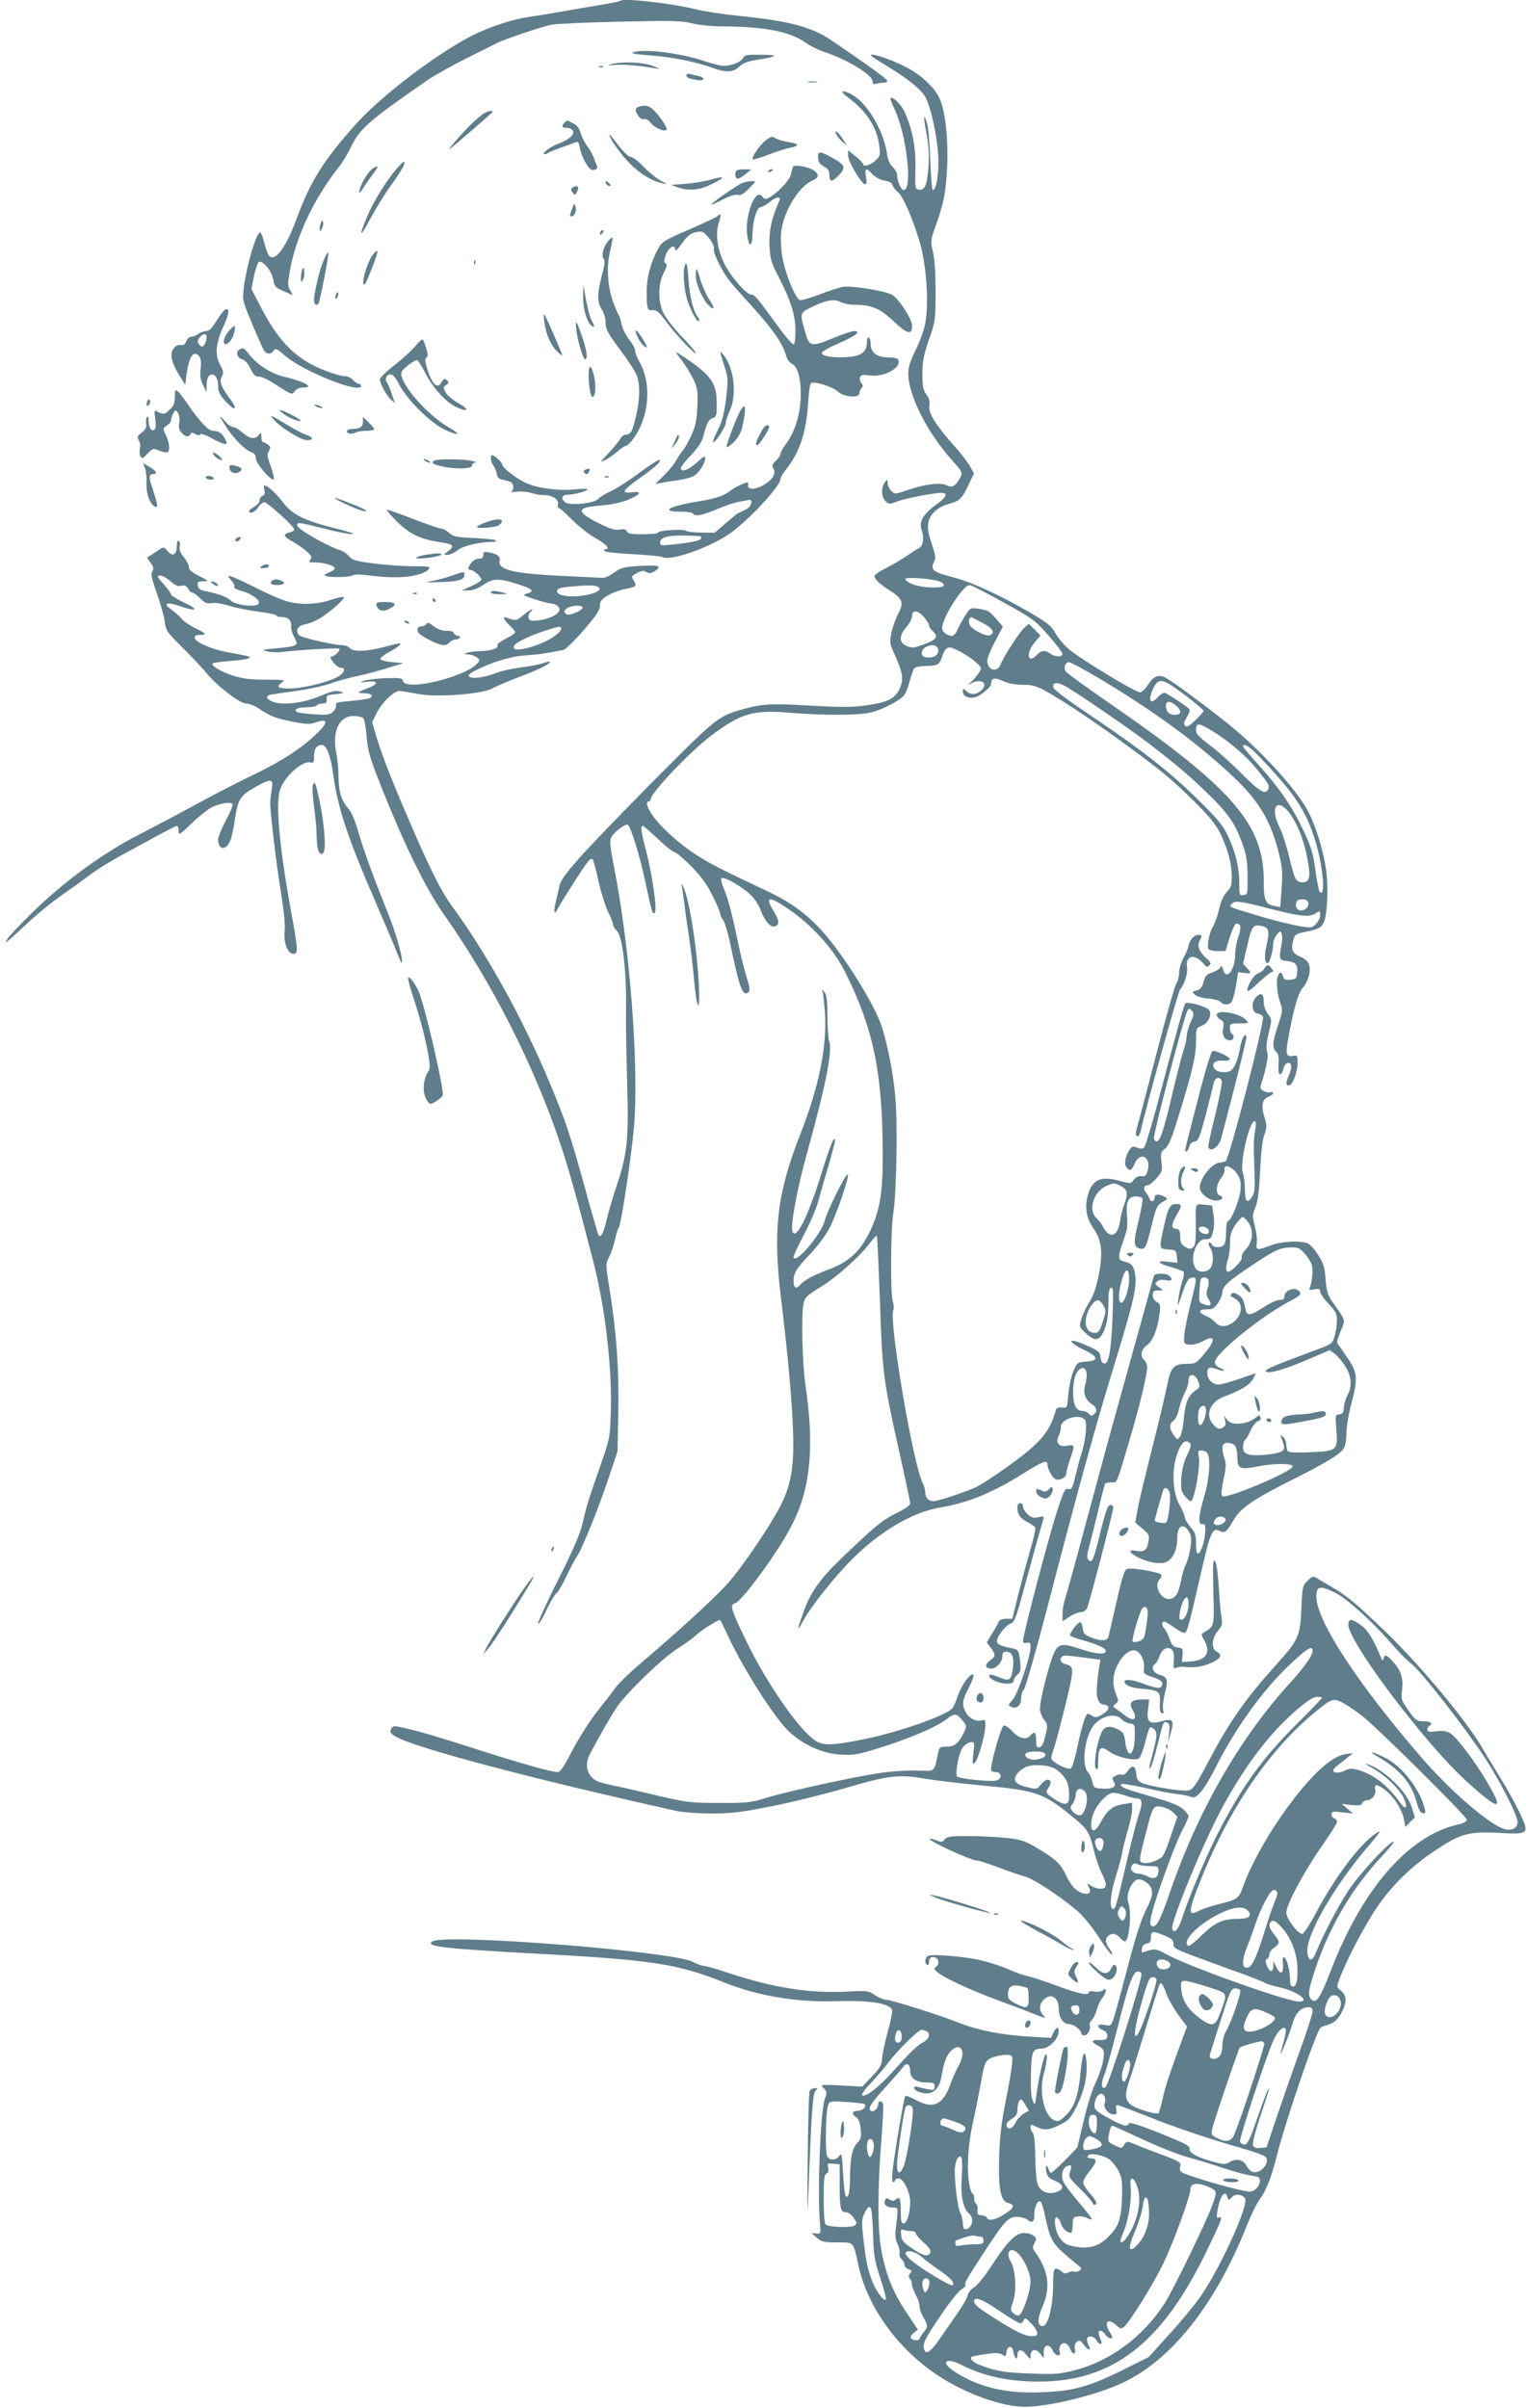 <?xml version="1.0" standalone="no"?>
<!DOCTYPE svg PUBLIC "-//W3C//DTD SVG 20010904//EN"
 "http://www.w3.org/TR/2001/REC-SVG-20010904/DTD/svg10.dtd">
<svg version="1.0" xmlns="http://www.w3.org/2000/svg"
 width="812pt" height="1280pt" viewBox="0 0 812 1280"
 preserveAspectRatio="xMidYMid meet">
<g transform="translate(0,1280) scale(0.1,-0.1)"
fill="#607d8b" stroke="none">
<path d="M3299 12796 c-3 -3 -31 -9 -64 -15 -33 -5 -123 -21 -200 -34 -77 -14
-174 -30 -215 -36 -90 -12 -210 -51 -305 -98 -184 -92 -485 -320 -618 -468
-177 -197 -247 -308 -322 -514 -62 -167 -127 -242 -153 -174 -6 15 -16 48 -22
72 -7 24 -15 40 -20 35 -34 -35 -96 -292 -86 -357 6 -33 24 -78 101 -254 16
-36 41 -43 60 -17 10 14 17 11 61 -27 97 -84 404 -206 404 -160 0 6 -6 11 -13
11 -7 0 -20 9 -30 20 -9 11 -27 20 -40 20 -13 0 -48 8 -78 19 -173 59 -270
151 -374 352 l-48 93 14 70 c8 38 20 71 26 74 23 7 69 -51 76 -94 6 -36 12
-43 49 -59 24 -10 47 -21 51 -23 5 -2 1 7 -8 22 -15 23 -16 33 -5 98 31 185
129 393 264 563 18 22 46 69 63 105 47 97 93 137 402 351 40 28 137 82 215
121 77 38 148 73 156 78 33 18 248 91 295 99 28 5 192 12 365 16 269 6 324 5
380 -9 36 -9 103 -16 150 -16 236 -1 372 -27 457 -89 21 -15 63 -36 93 -46
123 -40 260 -123 260 -157 0 -14 5 -18 16 -14 9 3 27 6 41 6 15 0 23 5 21 12
-4 10 -127 99 -296 213 -105 72 -228 104 -488 130 -87 9 -194 25 -236 36 -128
32 -383 60 -399 45z"/>
<path d="M3365 12521 c-12 -5 19 -10 85 -15 116 -8 254 -35 337 -66 73 -27
111 -26 144 6 20 19 44 28 95 36 111 17 119 27 22 27 -76 1 -89 -1 -97 -18
-12 -21 -60 -41 -102 -41 -16 0 -62 11 -102 25 -133 44 -326 68 -382 46z"/>
<path d="M4630 12506 c0 -3 38 -28 85 -56 110 -67 177 -120 204 -163 32 -53
71 -240 71 -345 0 -85 -13 -152 -30 -152 -4 0 -10 71 -13 158 -3 86 -10 174
-17 195 -19 63 -21 36 -4 -49 11 -54 15 -108 12 -169 -6 -104 -19 -138 -51
-133 -21 3 -22 7 -19 108 3 111 -15 210 -57 304 -17 39 -65 86 -76 74 -2 -2 7
-27 21 -56 65 -137 99 -432 49 -432 -14 0 -35 50 -35 82 0 10 -11 29 -23 41
-16 14 -26 38 -30 68 -16 118 -100 263 -180 312 -53 32 -79 27 -33 -7 102 -74
161 -163 172 -263 6 -47 4 -54 -21 -77 -27 -25 -65 -35 -65 -18 0 5 -18 23
-40 41 l-40 32 0 -29 c0 -31 72 -152 91 -152 7 0 9 13 4 40 -8 46 2 51 33 15
12 -13 34 -27 49 -31 47 -10 53 -13 60 -31 4 -10 17 -26 29 -35 28 -23 88
-165 121 -288 30 -115 42 -302 24 -405 -7 -39 -29 -100 -52 -146 -29 -59 -39
-90 -39 -126 0 -112 99 -309 227 -453 62 -69 63 -72 49 -99 -24 -45 -43 -56
-71 -41 -32 17 -117 7 -208 -25 -68 -23 -69 -23 -88 -4 -10 10 -19 29 -19 42
-1 21 -1 22 -15 3 -21 -28 -19 -79 5 -101 18 -16 22 -16 60 -1 41 16 193 46
236 46 39 0 28 -23 -31 -65 -67 -49 -89 -89 -74 -133 15 -43 8 -85 -16 -97
-11 -5 -40 -24 -65 -41 -25 -17 -73 -46 -107 -63 -35 -17 -63 -37 -63 -44 0
-16 30 -44 88 -80 62 -40 69 -62 38 -120 -13 -26 -30 -72 -36 -101 -10 -51 -9
-58 19 -119 38 -85 45 -120 32 -160 -22 -65 -58 -87 -167 -104 -85 -13 -130
-14 -314 -4 -222 13 -258 10 -380 -25 -113 -33 -132 -49 -499 -420 -351 -357
-447 -464 -456 -513 -3 -14 -11 -52 -19 -83 -8 -32 -10 -58 -6 -58 4 0 11 7
14 16 8 20 143 232 165 257 8 9 18 14 22 10 4 -5 19 -58 32 -119 14 -61 37
-134 51 -162 14 -28 26 -58 26 -66 0 -8 9 -24 20 -34 30 -27 52 -214 49 -412
-1 -85 2 -265 6 -400 9 -292 1 -375 -55 -540 -21 -63 -46 -148 -55 -187 -15
-67 -29 -93 -42 -80 -2 3 -36 117 -73 254 -76 276 -104 360 -186 555 -145 346
-338 694 -524 946 -52 72 -111 188 -208 412 -106 245 -154 367 -187 473 l-26
88 21 43 c31 64 99 128 130 123 14 -2 59 -10 99 -17 99 -18 338 1 388 30 18
10 76 35 130 56 108 40 168 69 178 84 3 5 -12 3 -33 -4 -22 -8 -77 -19 -124
-24 -46 -6 -108 -20 -137 -32 -95 -37 -187 -27 -110 12 92 48 195 79 273 84
71 5 103 9 202 29 12 3 60 50 108 105 66 77 86 106 86 129 0 25 8 35 43 56 24
14 65 29 91 34 57 10 64 16 48 41 -16 27 -16 27 18 45 23 12 34 13 48 4 15 -9
24 -8 46 6 40 27 17 33 -90 26 -79 -5 -95 -10 -128 -35 -21 -15 -47 -28 -59
-28 -12 1 -114 5 -227 11 -250 12 -335 33 -323 80 6 22 -12 36 -54 44 -28 6
-33 4 -33 -13 0 -15 -7 -20 -24 -20 -14 0 -32 -10 -40 -22 -19 -27 -20 -38 -3
-38 16 0 57 -37 57 -51 0 -6 -24 -21 -52 -34 l-53 -24 35 0 c23 0 50 10 79 29
53 36 82 37 181 6 82 -26 96 -40 53 -51 -26 -7 -23 -10 42 -31 39 -13 80 -23
91 -23 12 -1 27 -8 34 -17 27 -31 -49 -72 -137 -74 -25 0 -32 27 -11 48 25 25
-6 11 -39 -18 -34 -30 -41 -31 -90 -13 -23 9 -14 -12 17 -42 17 -16 30 -32 30
-37 0 -4 -23 -19 -50 -33 -28 -14 -48 -30 -45 -35 10 -15 -31 -30 -87 -31 -57
0 -117 -17 -67 -18 14 -1 34 -7 44 -15 17 -12 17 -16 5 -31 -61 -73 -382 -151
-397 -96 -4 17 -13 18 -91 16 -48 -2 -100 -8 -117 -14 -26 -10 -24 -10 19 -5
60 7 60 -13 -2 -36 -54 -20 -57 -25 -15 -25 41 0 55 -19 21 -29 -13 -3 -57 -9
-99 -13 -64 -5 -76 -8 -72 -22 2 -9 -5 -25 -16 -35 -18 -16 -32 -18 -100 -13
-44 3 -85 8 -91 12 -21 13 2 25 50 25 27 0 52 5 55 10 3 6 17 10 30 10 20 0
24 5 22 23 -2 20 3 23 48 27 46 5 48 7 22 14 -22 7 -45 1 -105 -24 -89 -38
-201 -51 -252 -30 -30 12 -37 24 -22 34 5 3 64 12 133 21 68 9 156 27 194 41
39 14 102 31 140 39 39 8 111 27 160 42 l90 28 -59 5 c-33 3 -61 10 -63 16 -2
6 19 23 46 38 48 25 72 46 54 46 -4 0 -42 -9 -83 -20 -91 -24 -163 -26 -180
-5 -7 8 -24 15 -39 15 -42 0 -213 39 -228 52 -26 21 -11 52 28 59 20 3 56 17
80 32 57 35 135 104 127 113 -4 3 -35 -3 -69 -15 -79 -27 -177 -28 -250 -2
-30 10 -105 44 -166 75 -124 61 -148 68 -114 32 13 -14 20 -29 17 -35 -4 -6
11 -15 37 -22 53 -13 104 -50 92 -68 -12 -21 -120 -9 -147 16 -23 21 -61 35
-133 50 -31 6 -41 13 -43 31 -3 19 1 22 29 22 31 0 31 1 -22 28 -39 20 -54 33
-55 49 -1 12 -13 36 -28 53 -18 22 -24 38 -20 55 3 12 1 26 -5 29 -7 5 -11 -6
-11 -29 0 -45 -23 -56 -49 -24 -17 21 -22 22 -38 11 -10 -7 -30 -20 -45 -29
l-26 -17 19 -28 c16 -21 17 -31 9 -45 -9 -14 -4 -38 24 -116 19 -54 38 -121
42 -150 6 -49 11 -57 98 -143 50 -50 107 -110 126 -134 54 -67 176 -160 209
-160 16 0 45 -11 65 -25 62 -42 88 -52 180 -71 71 -14 95 -15 120 -6 70 26 75
4 13 -55 -80 -78 -182 -145 -324 -214 -78 -37 -220 -110 -315 -162 -95 -52
-236 -126 -313 -166 -186 -95 -393 -246 -557 -406 -70 -68 -132 -134 -139
-147 -12 -23 -12 -23 17 2 16 14 65 59 109 100 45 41 117 99 160 129 43 30
110 78 149 107 38 30 122 81 185 115 64 34 151 82 195 106 43 23 82 43 87 43
5 0 9 -12 9 -27 0 -25 4 -22 68 39 37 36 85 74 107 86 47 23 107 32 112 16 2
-6 -14 -45 -37 -87 -22 -42 -40 -87 -40 -99 1 -58 41 -62 65 -6 7 18 18 68 24
111 15 106 29 128 105 171 89 50 101 49 91 -11 -5 -27 -8 -61 -8 -78 2 -63 33
-322 57 -469 16 -98 23 -171 20 -202 -8 -62 15 -124 45 -124 28 0 28 11 -14
241 -61 339 -81 566 -54 636 26 70 119 151 160 140 16 -4 19 1 19 32 0 40 14
61 42 61 24 0 46 -56 59 -150 25 -186 76 -338 224 -680 56 -129 110 -256 120
-283 10 -26 19 -46 21 -44 10 10 -24 137 -63 237 -97 243 -135 349 -165 450
-21 72 -39 114 -58 135 -34 37 -50 90 -50 171 0 33 -5 86 -11 117 -24 117 12
199 89 201 23 0 47 -5 53 -11 7 -7 15 -52 19 -100 6 -73 17 -112 63 -228 128
-328 250 -578 347 -715 257 -364 483 -809 623 -1230 40 -119 90 -297 173 -620
62 -240 100 -566 92 -797 -4 -136 -5 -141 -57 -288 -59 -169 -72 -210 -95
-310 -11 -47 -52 -143 -127 -291 -61 -122 -110 -227 -107 -235 2 -7 22 24 43
70 21 45 46 88 56 94 9 7 32 47 52 90 20 42 45 90 56 105 26 37 119 267 172
429 l43 128 4 219 c4 231 -11 425 -49 659 -19 117 -19 118 1 157 11 22 25 63
31 92 6 29 15 58 20 64 12 15 67 379 80 531 28 319 -21 961 -107 1390 -18 92
-22 134 -15 149 12 28 77 78 90 69 15 -8 65 -172 91 -295 37 -172 40 -184 52
-172 14 14 -13 202 -47 332 -26 100 -30 130 -17 130 4 0 40 -31 81 -70 40 -38
80 -70 88 -70 8 0 47 -33 88 -74 53 -54 84 -97 114 -157 23 -45 41 -88 41 -97
0 -8 7 -23 15 -32 9 -10 27 -71 40 -136 49 -232 66 -277 97 -246 7 7 4 30 -11
74 -11 34 -34 127 -50 205 -32 152 -49 215 -75 277 -9 21 -13 42 -10 47 8 13
100 -37 149 -82 28 -25 50 -58 61 -90 21 -57 53 -92 77 -83 23 9 21 32 -8 79
-48 78 -29 84 66 21 133 -89 248 -215 312 -341 150 -299 199 -531 201 -955 1
-211 -12 -300 -60 -409 -52 -116 -115 -178 -227 -219 -80 -30 -129 -56 -151
-81 -23 -26 -36 -19 -36 20 0 42 13 64 91 146 38 40 83 101 100 135 42 82 112
291 96 285 -15 -5 -106 -189 -122 -248 -20 -75 -165 -241 -165 -189 0 6 25 59
56 118 31 59 64 136 74 172 10 36 34 121 54 188 20 68 36 131 36 140 -1 33
-28 -33 -74 -183 -69 -221 -133 -350 -152 -302 -12 31 27 240 82 434 97 351
132 530 113 580 -5 13 -9 73 -9 132 0 83 -4 112 -16 127 -15 19 -16 19 -9 0 3
-11 8 -61 12 -111 11 -178 -32 -391 -130 -641 -125 -317 -148 -511 -104 -874
35 -283 59 -551 64 -701 7 -186 -9 -287 -62 -394 -47 -97 -200 -325 -279 -415
-65 -75 -265 -259 -466 -429 -58 -49 -118 -107 -135 -130 -16 -23 -62 -82
-102 -132 -39 -50 -97 -141 -130 -205 -45 -87 -63 -114 -78 -114 -31 0 -191
45 -410 115 -244 78 -322 101 -403 119 -59 14 -63 13 -72 -5 -9 -16 -5 -22 22
-39 97 -59 723 -225 1493 -396 33 -8 118 -14 188 -14 110 0 156 6 328 40 110
22 286 66 392 97 220 65 277 72 415 48 53 -9 190 -25 303 -36 285 -26 327 -40
472 -158 90 -73 99 -86 122 -181 10 -41 28 -96 41 -122 33 -65 32 -88 -4 -88
-15 0 -38 7 -51 16 -22 16 -23 16 -12 -5 16 -29 5 -44 -28 -36 -36 9 -66 40
-91 94 -30 63 -52 85 -146 142 -73 44 -90 49 -170 59 -49 5 -140 10 -203 10
-97 0 -116 -3 -127 -17 -11 -16 -17 -16 -45 -6 -18 7 -34 11 -36 9 -10 -10
219 -116 252 -116 9 0 60 -16 113 -36 53 -21 117 -42 142 -49 46 -12 184 -103
278 -182 30 -26 79 -85 114 -139 33 -52 65 -94 70 -94 5 0 0 13 -11 29 -24 33
-26 52 -9 69 18 18 43 15 63 -8 10 -11 22 -20 26 -20 24 0 38 151 19 207 -16
43 21 123 56 123 14 0 36 -11 50 -25 29 -29 27 -60 -8 -130 -31 -61 -55 -134
-109 -340 -27 -104 -57 -212 -65 -238 -16 -47 -16 -47 -50 -41 -41 8 -47 -11
-9 -28 18 -8 25 -18 23 -32 -2 -17 -10 -21 -40 -20 -46 2 -49 -10 -8 -31 22
-11 30 -23 30 -43 0 -39 -18 -98 -50 -167 -16 -33 -42 -121 -59 -195 l-32
-135 -65 -68 c-37 -37 -70 -67 -75 -67 -4 0 -11 9 -14 21 -10 30 -18 15 -10
-19 5 -23 15 -33 46 -45 49 -20 50 -47 1 -61 -42 -12 -78 4 -94 41 -6 16 -12
81 -13 146 -1 76 -5 121 -13 129 -7 7 -12 20 -12 30 0 17 2 17 30 3 41 -21 68
-19 128 11 45 22 55 34 86 95 41 81 58 157 54 231 -5 83 -22 62 -31 -37 -11
-129 -31 -192 -77 -237 -31 -32 -42 -37 -61 -30 -54 19 -85 144 -60 242 17 64
22 110 13 110 -10 0 -36 -111 -50 -210 -8 -64 -9 -64 -21 -35 -8 19 -11 68 -9
143 4 121 9 131 58 132 40 1 90 53 90 94 0 25 -16 19 -29 -10 l-12 -27 -117 7
c-143 8 -273 34 -372 73 -100 40 -362 123 -389 123 -12 0 -38 11 -58 24 -34
24 -41 25 -152 19 -199 -10 -395 22 -633 101 -59 20 -115 36 -125 36 -10 0
-37 9 -58 21 -110 57 -1317 152 -1385 109 -43 -27 56 -38 550 -65 616 -33 754
-54 1003 -154 174 -70 382 -105 584 -99 184 6 293 -10 307 -47 2 -8 -8 -62
-25 -122 -16 -59 -29 -123 -29 -141 0 -26 -11 -45 -52 -89 l-53 -55 -107 6
c-60 4 -108 4 -108 1 0 -4 7 -13 15 -21 13 -13 13 -20 1 -52 -23 -61 -40 -489
-26 -657 5 -59 5 -60 -20 -58 l-25 3 28 -25 c25 -22 37 -25 108 -25 92 0 86 6
113 -120 49 -224 210 -447 424 -588 148 -97 340 -166 462 -166 115 0 340 52
487 113 274 113 520 414 692 848 23 57 54 121 71 144 35 48 61 116 90 231 49
192 211 666 233 680 7 5 23 11 37 14 36 10 60 33 82 82 21 48 17 78 -15 103
-20 17 -20 17 -2 65 33 90 132 279 193 369 80 119 183 221 309 305 137 92 181
105 339 97 164 -9 167 -6 120 97 -20 42 -66 128 -104 189 -38 62 -81 133 -96
159 -78 139 -327 439 -512 618 -155 150 -216 201 -289 242 -33 19 -70 41 -82
49 -21 12 -25 11 -50 -14 -27 -26 -28 -33 -33 -150 -6 -144 -15 -164 -130
-292 -175 -195 -249 -302 -374 -537 -55 -105 -72 -129 -94 -135 -31 -8 -211
21 -251 40 -20 9 -27 21 -29 50 -4 43 -22 48 -46 12 -9 -14 -22 -22 -30 -19
-8 3 -24 1 -35 -6 -18 -9 -19 -13 -8 -31 17 -27 -5 -40 -63 -37 -41 3 -45 5
-51 36 -4 18 -14 41 -24 52 -34 38 -19 177 27 243 39 55 119 75 152 38 10 -11
30 -21 45 -23 25 -3 26 -5 25 -71 -1 -104 -40 -121 -51 -22 -5 38 -11 48 -34
60 -49 26 -78 20 -94 -20 -25 -58 -41 -173 -27 -187 9 -9 12 1 12 45 0 69 14
79 60 45 41 -30 140 -51 158 -34 7 7 22 46 32 85 21 84 24 88 45 71 20 -16 19
-39 -5 -130 -23 -87 -23 -87 -11 -74 5 5 21 56 35 114 34 134 32 131 52 123
13 -5 15 -16 11 -57 l-6 -51 15 54 c19 68 11 78 -50 61 -65 -18 -80 -4 -71 65
l6 51 -40 0 c-56 -1 -70 -18 -48 -56 30 -50 5 -66 -43 -27 -15 12 -36 27 -46
34 -18 12 -18 13 -1 26 16 13 16 17 2 50 -21 51 -19 106 8 157 28 55 66 85 97
75 27 -8 50 -60 43 -96 -4 -25 -1 -28 46 -44 37 -12 51 -22 51 -35 0 -28 -20
-29 -89 -4 -65 25 -111 31 -111 15 0 -19 33 -33 92 -38 92 -8 99 -14 96 -75
-2 -35 1 -52 10 -55 9 -4 11 2 7 19 -4 14 1 52 9 85 19 73 15 88 -27 100 -35
10 -48 40 -26 57 8 6 19 24 24 40 13 38 39 55 63 40 13 -9 16 -22 14 -59 -4
-43 -2 -47 15 -40 10 4 25 6 33 5 53 -7 102 -1 148 19 55 25 65 43 32 61 -30
16 -27 71 6 110 22 26 25 37 20 68 -4 20 -11 95 -15 165 -5 81 -13 132 -21
140 -10 10 -11 -22 -8 -162 5 -187 6 -186 -48 -217 -18 -11 -18 -13 -1 -42 38
-67 12 -108 -73 -114 l-45 -3 3 37 c3 34 1 37 -25 40 -22 2 -31 11 -43 45 -9
24 -21 48 -28 55 -15 15 -16 38 -2 38 6 0 29 -13 52 -30 22 -16 47 -30 54 -30
16 0 21 17 87 303 54 239 64 260 105 238 24 -13 35 -5 69 54 40 69 99 110 305
214 205 103 272 145 287 178 6 13 11 48 11 77 0 30 11 97 25 150 36 137 34
168 -15 241 -22 33 -44 65 -50 72 -14 17 -13 23 11 81 24 57 27 49 -46 152
-25 36 -31 57 -36 119 -4 63 -11 85 -39 129 -18 30 -44 58 -57 63 -42 16 -139
10 -195 -11 -74 -28 -81 -27 -75 13 3 17 -2 58 -10 89 -14 53 -14 60 3 100 13
31 19 84 25 193 4 96 12 165 22 192 14 39 15 48 1 94 -19 62 -12 96 21 109 14
5 25 14 25 19 0 6 -6 8 -14 5 -8 -3 -24 0 -36 6 -17 9 -20 17 -15 33 30 93 42
154 33 176 -6 17 -4 47 8 98 18 73 18 73 -4 103 -13 17 -22 44 -22 64 0 44
-13 53 -40 26 -29 -29 -24 -84 8 -88 13 -2 25 -9 28 -16 10 -25 -179 -755
-198 -768 -7 -4 -21 -8 -30 -8 -41 0 -108 -83 -108 -133 0 -33 55 -73 93 -69
29 4 36 19 12 28 -22 9 -18 57 7 90 13 15 21 36 20 46 -7 38 50 12 74 -34 12
-23 14 -44 10 -80 -8 -56 -50 -158 -65 -158 -7 0 -11 -24 -11 -58 0 -32 -5
-63 -12 -70 -17 -17 -57 -15 -64 3 -4 8 -10 12 -15 9 -5 -3 -2 -15 6 -27 20
-28 19 -91 -1 -111 -19 -20 -58 -21 -73 -2 -40 48 -2 163 52 159 23 -1 28 4
37 39 7 24 8 59 3 90 l-8 50 -42 4 c-49 5 -46 14 -44 -122 0 -72 -3 -95 -15
-105 -13 -10 -20 -10 -42 3 -20 13 -26 24 -26 54 -1 33 -5 40 -24 42 -26 4
-24 23 9 80 25 43 24 52 -5 52 -34 0 -44 -17 -66 -116 -27 -124 -28 -122 23
-126 40 -3 42 -5 45 -37 l3 -34 -51 6 c-66 8 -56 -8 18 -29 31 -9 61 -20 65
-24 5 -4 2 -27 -6 -51 -8 -24 -18 -66 -21 -94 -6 -47 -5 -46 21 30 23 65 32
81 51 83 29 4 28 0 -9 -147 -17 -67 -31 -141 -32 -164 -2 -40 0 -42 28 -45 18
-2 47 5 72 19 70 38 69 3 -2 -78 -34 -40 -41 -43 -85 -43 -70 0 -85 -18 -105
-120 -9 -47 -45 -197 -80 -335 -35 -137 -69 -281 -76 -319 l-12 -70 38 -32
c35 -29 38 -35 32 -69 -8 -46 -22 -57 -64 -49 -47 9 -41 -10 11 -36 52 -25
105 -35 140 -26 37 9 66 64 66 123 0 62 20 85 49 59 10 -10 21 -29 24 -44 6
-32 -10 -116 -30 -155 -7 -15 -18 -53 -24 -85 -12 -64 -31 -92 -64 -92 -45 0
-80 73 -49 104 9 10 13 21 8 26 -14 14 -158 38 -180 30 -15 -6 -26 -39 -57
-176 -21 -93 -41 -177 -43 -186 -7 -22 -41 -23 -93 -2 -33 13 -40 21 -43 47
-2 17 -8 32 -14 34 -10 3 -54 -54 -54 -70 0 -4 26 -14 58 -23 90 -26 132 -45
132 -60 0 -22 -55 -17 -140 12 -108 36 -121 29 -155 -78 -29 -93 -55 -207 -55
-244 0 -14 10 -38 21 -54 21 -27 21 -31 8 -87 -10 -40 -19 -59 -31 -61 -15 -3
-18 4 -18 37 0 43 -9 51 -30 26 -22 -26 -60 -18 -96 21 -19 21 -39 34 -47 31
-13 -5 -67 -192 -67 -232 0 -9 9 -15 25 -15 34 0 35 -37 2 -45 -30 -8 -196 10
-207 21 -13 14 8 126 29 154 10 14 28 27 41 28 22 4 23 2 16 -59 -6 -54 -5
-61 7 -50 18 14 57 153 57 200 0 27 -3 31 -19 26 -29 -9 -69 11 -86 44 -21 42
-19 60 17 130 17 33 28 64 24 68 -13 14 -63 -53 -81 -108 -10 -30 -23 -60 -29
-68 -30 -39 -287 -129 -471 -166 -175 -36 -224 -36 -269 -1 -88 67 -248 299
-352 511 -87 179 -95 204 -66 212 37 9 238 285 304 418 98 193 119 413 72 735
-18 121 -24 379 -11 441 6 32 17 42 93 89 83 50 213 167 266 240 14 19 28 33
31 30 2 -3 9 -156 16 -340 12 -382 18 -427 101 -799 33 -147 60 -274 60 -283
0 -10 -28 -29 -72 -51 -72 -34 -114 -69 -289 -236 -113 -108 -167 -182 -202
-279 -42 -114 -42 -124 -2 -51 39 71 167 232 255 319 149 150 323 252 468 276
149 25 283 80 446 183 101 63 126 72 126 46 0 -25 27 -72 45 -79 22 -8 55 11
55 32 0 10 9 43 20 75 27 76 26 79 -13 72 -46 -9 -66 14 -47 53 7 15 12 34 11
43 -6 47 107 80 130 38 11 -22 0 -120 -23 -184 -5 -16 -14 -48 -19 -70 -27
-111 -29 -116 -49 -110 -16 5 -24 -10 -60 -122 -42 -127 -180 -653 -180 -685
0 -11 6 -15 20 -11 17 4 20 0 20 -23 0 -50 -69 -252 -96 -281 -25 -27 -25 -28
-5 -37 28 -12 51 9 51 47 0 17 7 38 15 47 9 10 65 208 126 441 162 624 257
968 359 1299 98 320 116 398 106 465 -8 48 -17 59 -58 69 -35 8 -35 25 -4 112
20 55 24 79 19 129 -7 76 6 105 47 105 16 0 32 -4 35 -10 3 -5 -6 -60 -21
-121 -29 -118 -27 -141 14 -147 21 -3 28 10 52 108 29 117 31 121 62 140 29
17 29 19 10 29 -29 15 -52 14 -52 -3 0 -23 -19 -29 -27 -9 -3 10 -13 26 -20
35 -16 18 -10 38 12 38 7 0 27 17 45 37 30 34 32 40 26 87 -5 46 -3 53 20 71
19 15 35 54 69 165 76 246 95 327 95 404 0 70 1 72 30 83 34 13 55 55 41 82
-10 19 -116 49 -128 37 -7 -6 -42 -134 -153 -551 -30 -110 -59 -206 -65 -213
-9 -9 -18 -10 -38 -3 -23 9 -29 7 -41 -12 -23 -35 -30 -75 -16 -92 19 -23 28
-18 44 20 27 65 87 36 70 -33 -8 -31 -13 -37 -34 -34 -16 2 -30 -5 -41 -19
-16 -22 -17 -22 -76 -6 -104 29 -151 4 -172 -91 -12 -59 -2 -111 33 -161 45
-64 52 -130 29 -246 -14 -71 -29 -114 -52 -150 -17 -27 -36 -68 -42 -90 -11
-38 -10 -40 26 -73 50 -46 74 -41 99 23 14 35 19 75 20 132 0 61 3 84 14 88
12 4 13 -20 8 -155 -7 -181 -20 -253 -45 -248 -10 2 -17 15 -19 34 -3 27 -10
34 -74 62 -105 47 -109 22 -5 -28 67 -32 69 -54 4 -58 -47 -3 -49 -4 -69 -50
-11 -25 -23 -80 -27 -122 -6 -75 -6 -75 -34 -72 -16 2 -29 -3 -31 -10 -30
-105 -68 -157 -175 -242 -73 -58 -199 -144 -246 -169 -45 -23 -207 -77 -230
-77 -28 0 -45 19 -45 47 0 13 -6 36 -14 51 -51 101 -179 853 -156 917 4 11 3
31 -2 45 -14 36 -12 381 2 470 18 109 24 493 10 630 -12 123 -38 255 -70 359
-34 114 -206 389 -320 514 -84 92 -168 152 -290 210 -249 117 -309 148 -384
197 -90 59 -184 145 -227 207 -29 42 -37 73 -19 73 6 0 10 5 10 11 0 34 214
259 325 341 156 117 221 136 419 119 176 -15 370 -14 432 3 58 15 145 60 169
87 9 9 23 43 32 76 8 32 19 64 25 71 6 6 33 12 62 12 63 0 72 6 88 55 9 28 19
41 35 43 23 3 115 -50 153 -88 21 -21 21 -22 4 -48 -10 -15 -27 -35 -38 -45
l-21 -18 22 10 c53 26 90 -2 51 -39 -26 -24 -55 -26 -80 -3 -17 15 -18 15 -18
-5 0 -24 35 -38 69 -27 28 8 81 54 81 68 1 33 16 38 61 18 29 -14 66 -21 107
-21 51 0 72 -6 120 -32 90 -50 235 -146 387 -256 226 -164 283 -211 400 -327
85 -84 119 -125 144 -175 40 -83 61 -160 61 -229 0 -46 -4 -60 -26 -82 -17
-18 -32 -51 -41 -91 -8 -35 -23 -76 -33 -93 -20 -34 -34 -105 -23 -121 5 -5
26 -10 49 -10 l41 1 22 72 c14 43 28 73 36 73 24 0 27 -19 10 -71 -10 -28 -17
-69 -17 -92 1 -81 -48 -144 -64 -81 -6 21 -8 24 -15 11 -5 -9 -25 -21 -44 -27
-28 -9 -37 -19 -45 -50 -8 -29 -17 -39 -37 -45 -24 -6 -25 -7 -10 -22 9 -10
39 -18 71 -21 31 -2 61 -11 67 -18 14 -17 41 -18 57 -2 6 6 17 45 24 85 l12
75 33 -4 c39 -5 40 -2 13 27 l-20 22 23 99 c24 104 31 113 82 100 32 -8 37
-28 21 -96 -14 -59 -12 -100 5 -100 10 0 29 65 29 101 0 15 9 37 19 50 18 22
20 23 26 6 4 -10 4 -35 0 -55 -15 -79 -13 -87 25 -90 48 -5 62 -19 58 -61 -3
-33 -6 -36 -36 -39 -27 -3 -35 1 -39 17 -6 25 -19 27 -27 5 -11 -28 -6 -89 10
-138 16 -46 16 -49 -10 -126 -30 -91 -32 -122 -10 -141 10 -8 15 -26 13 -53
-2 -55 -1 -66 10 -66 5 0 12 14 16 30 7 30 31 41 41 17 2 -7 -2 -30 -11 -50
-19 -45 -19 -57 -1 -57 19 0 46 71 46 121 0 39 -1 41 -26 36 -34 -6 -39 9 -24
90 26 150 52 242 76 270 32 37 47 93 34 127 -5 15 -24 32 -45 40 -42 18 -51
36 -39 84 8 34 12 37 64 48 75 16 85 21 100 52 19 42 25 201 10 289 -15 97
-53 220 -91 294 -53 106 -221 295 -388 438 -99 84 -350 271 -380 282 -35 14
-59 2 -87 -42 -13 -21 -32 -39 -42 -39 -26 0 -324 181 -380 231 -27 24 -60 63
-72 87 -20 35 -42 53 -135 107 -168 97 -313 163 -417 189 -99 25 -113 39 -89
84 8 15 4 37 -15 93 -30 86 -26 128 16 170 15 15 47 33 71 39 61 16 74 28 108
100 l30 64 -21 37 c-11 21 -50 71 -86 111 -99 112 -135 171 -130 210 4 23 -1
41 -16 61 -17 24 -21 43 -21 110 0 67 7 100 35 182 34 97 35 104 35 255 0 99
-5 175 -14 212 -13 53 -13 60 12 130 47 131 58 190 64 333 5 157 -12 297 -46
362 -23 45 -79 100 -139 137 -74 46 -222 100 -222 82z m-3723 -2796 c25 -22
40 -29 58 -24 17 4 26 0 35 -15 6 -12 16 -21 23 -21 7 0 25 -14 42 -31 24 -25
36 -29 59 -25 16 4 56 -2 94 -14 35 -11 107 -25 158 -32 52 -6 94 -15 94 -20
0 -4 13 -8 29 -8 34 0 52 -18 49 -51 -1 -13 7 -39 17 -57 26 -43 17 -48 -94
-58 -78 -7 -83 -8 -51 -16 19 -6 55 -7 80 -4 71 10 294 23 303 18 11 -6 -23
-42 -40 -42 -10 0 -7 -9 9 -30 12 -16 30 -30 41 -30 32 0 15 -33 -27 -53 -61
-29 -183 -57 -248 -57 -61 0 -72 9 -38 33 18 13 9 14 -87 14 -83 0 -123 5
-175 22 -65 21 -119 54 -107 65 3 3 47 9 98 13 90 6 124 18 79 27 -13 3 -59
12 -103 20 -88 17 -170 54 -170 77 0 9 10 14 28 14 40 -1 33 9 -24 35 -28 14
-61 36 -72 50 -12 14 -37 36 -55 49 -47 33 -27 43 38 21 94 -33 114 -23 33 15
-40 19 -73 39 -73 44 0 6 -16 28 -35 50 -19 21 -35 41 -35 45 0 16 36 3 67
-24z m4090 -1 c31 -12 29 -29 -4 -31 -85 -5 -160 13 -179 43 -8 14 142 4 183
-12z m-1818 -28 c21 -13 6 -27 -43 -40 -84 -21 -179 -11 -174 18 2 12 19 18
63 22 97 9 139 9 154 0z m2157 -83 c158 -87 170 -97 240 -177 41 -46 74 -90
74 -97 0 -18 -40 -17 -64 1 -27 20 -50 19 -71 -5 -49 -54 -62 5 -14 64 l32 38
-31 31 -31 31 -27 -24 c-28 -28 -107 -150 -123 -192 -18 -47 -71 -31 -71 20 0
14 19 60 42 103 l41 78 -33 38 c-40 46 -44 49 -98 57 -42 6 -43 6 -71 -39 -16
-25 -34 -59 -41 -75 -7 -17 -19 -30 -27 -30 -27 0 -53 21 -53 41 0 55 111 229
146 229 8 0 89 -41 180 -92z m-2238 -30 c-3 -7 -21 -19 -42 -27 -29 -11 -39
-11 -49 -2 -9 10 -8 15 7 27 25 18 89 19 84 2z m1816 -49 c14 -17 26 -36 26
-43 0 -7 9 -21 20 -31 32 -29 21 -45 -46 -70 -54 -20 -64 -21 -92 -9 -42 17
-43 54 -2 101 17 18 30 45 30 58 0 35 32 32 64 -6z m314 -32 c52 -27 66 -52
35 -64 -21 -8 -101 34 -108 58 -7 20 2 42 13 37 4 -2 31 -16 60 -31z m-2244
-26 c3 -4 -5 -17 -17 -28 -69 -63 -265 -117 -232 -64 10 17 83 52 160 77 83
26 82 26 89 15z m2003 -107 c10 -27 -11 -49 -48 -49 -25 0 -35 5 -37 19 -8 38
71 65 85 30z m866 -165 c277 -167 473 -308 665 -481 169 -152 235 -256 282
-442 19 -76 21 -103 15 -188 l-7 -100 -32 6 c-48 10 -56 29 -56 138 0 298
-172 494 -832 948 -116 80 -215 152 -221 161 -13 21 -2 49 18 49 9 0 84 -41
168 -91z m383 -37 c65 -44 164 -123 164 -131 0 -4 -19 -26 -43 -49 -33 -32
-46 -39 -55 -30 -9 9 -7 19 9 45 11 18 18 37 14 43 -6 10 -108 78 -131 87 -6
2 -24 -8 -38 -24 -38 -41 -52 -20 -27 40 24 56 46 60 107 19z m-574 2 c51 -27
337 -222 448 -307 144 -111 211 -167 308 -261 110 -107 147 -159 184 -258 26
-71 31 -97 32 -183 1 -96 0 -100 -21 -103 -22 -3 -23 0 -23 65 0 83 -20 165
-62 253 -25 52 -56 90 -153 185 -148 147 -296 263 -567 446 -152 102 -208 145
-208 159 0 24 21 25 62 4z m594 -107 c30 -26 26 -47 -10 -47 -28 0 -46 18 -46
47 0 30 21 29 56 0z m189 -132 c88 -53 184 -135 241 -207 63 -78 65 -83 58
-102 -13 -34 -47 -14 -142 82 -53 54 -130 122 -169 151 -52 39 -73 60 -73 76
0 45 10 45 85 0z m210 -97 c15 -11 74 -73 131 -137 114 -127 165 -212 207
-347 42 -134 58 -309 25 -276 -5 5 -15 57 -23 115 -12 90 -21 121 -63 211 -61
128 -124 221 -236 346 -47 52 -86 98 -86 103 0 13 17 8 45 -15z m209 -350 c43
-63 73 -146 91 -248 15 -83 8 -110 -29 -110 -35 0 -42 15 -70 133 -14 59 -37
129 -51 157 -57 113 -10 168 59 68z m92 -463 c8 -20 -13 -45 -38 -45 -21 0
-33 22 -24 45 7 20 55 19 62 0z m-201 -36 c155 -40 208 -46 240 -25 24 16 25
16 25 -9 0 -26 -31 -65 -52 -65 -42 0 -155 26 -270 60 -175 53 -163 47 -147
66 15 18 47 14 204 -27z m-424 -604 c-12 -26 -21 -60 -21 -75 0 -15 -7 -47
-16 -71 -8 -24 -35 -127 -59 -229 -47 -203 -68 -264 -87 -257 -7 2 -12 10 -12
18 6 57 152 613 175 668 9 22 12 23 26 9 13 -14 13 -20 -6 -63z m343 -577 c-8
-56 -9 -66 -3 -224 3 -83 1 -105 -14 -127 -25 -38 -37 -25 -37 40 0 31 -5 71
-11 88 -18 48 34 275 62 275 8 0 9 -15 3 -52z m-714 -293 c36 -19 40 -38 19
-95 -9 -25 -20 -66 -23 -92 -12 -82 -56 -96 -90 -30 -8 15 -23 36 -35 46 -47
43 -17 141 53 172 40 17 41 17 76 -1z m681 -197 c27 -44 20 -100 -16 -139 -16
-16 -25 -34 -22 -43 6 -15 -53 -76 -73 -76 -13 0 -13 27 1 70 6 19 10 57 10
84 -1 37 5 59 26 92 16 24 34 44 41 44 7 0 21 -15 33 -32z m-213 -40 c2 -12
-3 -18 -16 -18 -22 0 -46 23 -35 34 13 13 48 1 51 -16z m511 -123 c17 -20 34
-46 37 -60 7 -28 1 -91 -10 -117 -7 -16 -4 -17 23 -12 25 5 31 3 31 -11 0 -10
20 -40 45 -66 39 -42 45 -53 44 -91 0 -24 -6 -61 -13 -83 -11 -38 -15 -41
-101 -72 -234 -87 -278 -106 -261 -115 20 -11 108 16 244 75 l93 40 27 -20
c15 -11 40 -41 56 -66 34 -55 37 -106 10 -157 -10 -19 -18 -48 -18 -65 -1 -23
-6 -31 -24 -33 -22 -3 -22 -6 -16 -80 9 -112 4 -115 -136 -122 -64 -3 -115 -1
-121 5 -5 5 -9 21 -9 36 0 15 -8 33 -17 40 -15 12 -16 12 -9 -6 20 -48 19 -64
-5 -73 -42 -16 -145 -23 -172 -13 -21 8 -27 17 -27 40 0 16 5 33 11 37 6 3 19
26 29 49 10 24 28 46 39 50 12 4 18 12 14 21 -5 13 -8 13 -22 1 -46 -40 -132
-48 -156 -14 l-16 22 6 -27 c5 -20 2 -29 -14 -38 -18 -9 -25 -7 -46 14 -49 49
-24 122 52 151 93 35 141 64 156 95 9 16 15 30 14 30 -1 0 -40 -14 -87 -30
-47 -16 -96 -30 -109 -30 -34 0 -61 28 -61 62 0 31 12 34 56 18 15 -6 29 -8
32 -6 3 3 -7 10 -22 15 -15 6 -26 18 -26 30 0 45 247 245 404 327 57 29 63 40
34 58 -23 14 -68 -8 -68 -34 0 -15 -7 -20 -25 -20 -14 0 -49 -15 -78 -34 -77
-50 -95 -54 -103 -19 -12 56 -16 64 -40 80 -18 12 -28 13 -36 5 -8 -8 -4 -14
16 -23 14 -7 29 -23 32 -36 19 -75 -87 -148 -134 -92 -9 11 -32 27 -49 34 -44
19 -42 35 5 35 31 0 40 6 60 35 12 19 22 43 22 53 0 33 30 61 149 140 131 88
157 100 217 101 36 1 46 -4 73 -34z m-935 -141 c-1 -54 -29 -128 -44 -119 -15
9 -12 60 6 122 19 67 39 66 38 -3z m422 1 c3 -8 1 -29 -5 -46 -8 -24 -7 -35 6
-55 20 -31 11 -41 -25 -28 -25 9 -27 13 -24 64 1 30 4 61 7 68 6 17 34 15 41
-3z m-557 -137 c13 -22 12 -32 -5 -84 -16 -51 -22 -59 -44 -59 -39 0 -57 42
-41 94 13 46 45 85 64 78 7 -2 18 -15 26 -29z m-91 -358 c2 -13 -1 -41 -7 -61
-13 -44 -1 -80 36 -104 26 -17 30 -37 9 -54 -10 -9 -16 -8 -26 4 -7 8 -23 15
-36 15 -14 0 -28 9 -35 23 -19 34 -16 136 4 175 21 39 50 40 55 2z m593 -41
c12 -30 11 -33 -15 -51 -39 -29 -53 -63 -61 -150 -3 -42 -13 -85 -20 -95 -13
-17 -14 -17 -29 2 -28 35 -31 65 -8 81 12 8 25 35 32 66 7 29 21 68 31 86 10
18 19 46 19 63 0 41 33 40 51 -2z m42 -160 c-2 -37 -22 -81 -33 -74 -14 9 -12
79 2 93 18 18 33 8 31 -19z m-86 -170 c9 -9 5 -25 -14 -63 -18 -36 -27 -72
-31 -121 -4 -61 -1 -74 18 -97 12 -16 27 -28 33 -28 17 0 51 186 42 233 -6 32
-5 37 12 37 10 0 24 -5 31 -12 21 -21 14 -137 -13 -227 -32 -108 -36 -157 -12
-153 14 2 17 -4 16 -35 -1 -50 -21 -115 -37 -121 -8 -2 -12 12 -12 52 0 47 -4
60 -30 89 -16 19 -30 43 -30 52 0 10 -12 39 -27 64 -35 60 -43 171 -19 254 22
74 48 101 73 76z m243 -18 c5 -11 10 -37 10 -59 0 -60 14 -66 109 -47 84 17
187 17 185 0 -2 -28 -356 -177 -375 -158 -6 6 -4 36 7 87 14 63 15 84 6 110
-13 36 -15 69 -5 79 13 14 53 6 63 -12z m-351 -243 c9 -25 -4 -147 -18 -161
-8 -8 -61 1 -61 11 0 4 36 131 45 160 7 19 25 14 34 -10z m298 -145 c5 -15
-34 -36 -53 -29 -12 5 -13 10 -4 26 12 23 50 24 57 3z m578 -387 c61 -28 198
-151 299 -267 41 -48 89 -97 106 -109 51 -36 281 -330 400 -510 76 -117 170
-301 170 -335 0 -36 -38 -52 -81 -34 -87 35 -281 205 -422 367 -343 395 -566
735 -567 863 0 58 17 62 95 25z m-775 -61 c0 -43 -19 -85 -38 -85 -11 0 -13 8
-9 33 13 80 47 118 47 52z m-217 -51 c0 -16 -5 -54 -10 -84 -7 -47 -12 -56
-35 -64 -15 -5 -31 -7 -35 -3 -7 8 35 154 50 175 16 20 32 8 30 -24z m-2243
-96 c82 -183 253 -453 334 -531 74 -71 178 -118 274 -124 68 -4 91 -1 197 32
161 49 309 112 364 153 48 38 59 36 94 -10 19 -25 18 -26 -1 -65 -27 -52 -48
-68 -91 -68 -34 0 -36 -2 -44 -40 -20 -97 -12 -90 -107 -87 -47 2 -134 -3
-195 -12 -135 -19 -488 -96 -610 -133 -82 -25 -104 -28 -250 -27 -149 0 -171
2 -320 37 -88 21 -200 47 -250 57 -74 16 -94 24 -112 47 -28 34 -29 77 -4 123
64 119 111 201 141 245 53 78 242 260 322 311 40 25 87 59 103 75 23 22 105
74 123 78 2 1 16 -27 32 -61z m3120 -103 c0 -25 -45 -89 -121 -172 -271 -298
-493 -686 -643 -1127 -50 -145 -73 -183 -96 -160 -7 7 -3 36 14 95 37 125 120
348 155 414 17 32 31 64 31 71 0 7 -14 24 -30 38 -28 23 -62 36 -235 86 -77
22 -103 35 -92 46 4 4 60 -5 125 -20 64 -15 142 -30 172 -33 30 -3 63 -10 73
-15 29 -15 69 33 136 166 113 221 263 424 414 560 72 66 97 79 97 51z m-1217
-36 l89 -12 -6 -31 c-3 -17 -9 -61 -12 -97 -7 -74 4 -106 38 -111 33 -4 28
-29 -11 -52 -27 -15 -37 -17 -52 -8 -10 7 -21 12 -24 12 -12 0 -33 -68 -55
-172 -12 -59 -28 -112 -35 -118 -15 -12 -105 34 -105 55 0 7 7 32 16 56 8 24
35 127 60 228 47 194 47 203 -1 215 -24 6 -33 25 -18 39 8 9 11 9 116 -4z
m1267 -214 c0 -3 -60 -65 -133 -138 -188 -186 -304 -350 -433 -606 -60 -122
-144 -321 -178 -428 -20 -60 -42 -85 -52 -58 -13 32 171 476 273 660 122 221
247 384 390 507 55 47 86 67 106 68 15 0 27 -2 27 -5z m130 -38 c19 -11 57
-38 84 -59 81 -63 556 -534 556 -551 0 -10 -17 -19 -52 -27 -261 -61 -505
-343 -672 -777 -55 -143 -76 -174 -100 -154 -24 20 -20 51 20 169 76 224 194
424 344 585 45 48 77 87 71 87 -24 0 -182 -171 -241 -260 -56 -86 -132 -231
-174 -333 -19 -47 -40 -44 -44 6 -8 90 143 352 323 562 67 78 76 94 38 67 -89
-63 -214 -231 -317 -424 -32 -60 -64 -108 -71 -108 -24 0 -85 81 -85 113 0 42
96 221 190 355 44 63 80 120 80 127 0 7 -7 15 -15 19 -8 3 -15 13 -15 22 0 14
8 16 58 10 l57 -6 -30 25 -30 26 51 -6 c41 -4 53 -2 58 10 3 8 14 15 24 15 28
0 52 32 45 58 -8 32 15 28 60 -9 44 -37 83 -100 93 -152 l7 -39 25 26 26 25
-17 55 c-28 86 -148 201 -242 231 -11 4 5 -7 35 -25 69 -39 143 -111 166 -161
22 -49 10 -64 -19 -24 -68 95 -140 151 -224 176 -35 10 -47 9 -74 -4 -31 -15
-59 -13 -59 3 0 5 12 18 28 30 15 11 38 30 52 41 l25 20 -37 -5 c-21 -2 -57
-18 -81 -35 -148 -101 -383 -438 -466 -668 -25 -68 -29 -70 -141 -98 -35 -9
-76 -23 -92 -31 -63 -33 -62 -11 8 165 155 388 373 703 623 903 79 63 84 64
151 25z m-1604 -258 c9 -15 -5 -25 -42 -32 -35 -7 -71 13 -60 31 9 15 93 16
102 1z m62 -86 c48 -36 66 -70 67 -126 0 -45 -3 -52 -20 -55 -12 -2 -40 11
-64 28 -42 31 -42 32 -26 56 30 46 -6 61 -40 18 -21 -26 -22 -27 -73 -14 -65
15 -80 37 -51 74 11 14 35 30 52 36 47 14 124 6 155 -17z m150 -115 c26 -26 4
-128 -27 -128 -10 0 -26 9 -35 19 -17 18 -17 22 -2 43 9 12 16 32 16 44 0 34
24 46 48 22z m217 -23 c22 -8 50 -15 63 -15 27 0 29 -28 6 -91 -8 -24 -36
-129 -60 -234 -60 -257 -63 -267 -77 -262 -19 7 -11 89 17 174 14 43 28 96 32
118 3 22 17 76 30 121 13 44 24 96 24 115 l0 36 -44 -7 c-61 -9 -89 -32 -126
-102 -35 -66 -61 -39 -40 39 16 56 77 123 111 123 13 -1 42 -7 64 -15z m253
-89 l23 -23 -37 -108 c-36 -105 -38 -108 -79 -126 -23 -10 -51 -16 -64 -12
-27 7 -27 6 13 162 36 140 39 145 84 136 21 -3 47 -17 60 -29z m-373 -147 c9
-13 -3 -59 -15 -59 -14 0 -32 39 -26 56 6 16 32 19 41 3z m249 -139 c42 0 46
-2 46 -24 0 -37 -22 -49 -56 -31 -16 8 -39 15 -50 15 -31 0 -50 26 -34 45 9
11 17 12 30 5 10 -6 39 -10 64 -10z m666 -186 c-11 -24 -36 -97 -56 -162 -45
-146 -68 -192 -94 -192 -28 0 -26 45 4 118 13 31 31 82 41 112 21 64 61 147
83 172 11 13 18 15 28 7 10 -8 9 -19 -6 -55z m-794 -78 c-8 -31 -21 -33 -36
-6 -8 14 -8 26 1 41 10 19 13 20 26 6 10 -10 13 -24 9 -41z m648 29 c27 -27 9
-45 -46 -45 -85 0 -127 -18 -197 -87 -35 -35 -67 -60 -72 -57 -36 22 41 105
152 164 80 42 137 51 163 25z m178 -87 c49 -53 80 -126 86 -200 5 -78 -2 -118
-23 -118 -11 0 -15 11 -15 38 0 45 -17 109 -31 118 -7 4 -9 -9 -7 -36 4 -53
-13 -61 -34 -18 l-17 33 0 -28 c-1 -36 -22 -31 -36 8 -7 21 -7 29 3 32 6 3 12
13 12 24 0 10 11 26 25 35 14 9 25 22 25 29 0 8 -11 27 -25 43 -25 30 -31 52
-18 65 12 13 25 7 55 -25z m-618 -48 c37 -15 46 -24 46 -43 0 -27 -7 -24 310
-139 90 -32 169 -63 175 -68 6 -5 43 -16 82 -25 93 -21 165 -75 100 -75 -64 0
-596 190 -705 252 -51 29 -67 31 -117 12 -13 -5 -16 -2 -13 17 2 16 11 25 26
27 17 3 22 10 22 33 0 35 11 36 74 9z m26 -145 c14 -17 -12 -38 -42 -33 -25 3
-37 36 -18 48 15 9 46 2 60 -15z m-150 -59 c0 -42 -175 -592 -192 -602 -21
-13 -25 20 -8 60 10 22 41 132 69 243 63 250 85 313 112 313 10 0 19 -6 19
-14z m80 -30 c0 -20 -37 -138 -72 -229 -19 -50 -34 -75 -40 -69 -10 10 8 98
48 230 20 66 28 82 44 82 11 0 20 -6 20 -14z m260 -34 c126 -41 120 -29 78
-144 -24 -69 -43 -74 -105 -29 -63 46 -95 94 -101 151 -4 47 -3 50 19 50 13 0
62 -13 109 -28z m-206 -45 c10 -26 38 -75 63 -109 l45 -61 -56 -151 c-31 -83
-64 -185 -72 -226 -9 -41 -20 -78 -23 -83 -9 -9 -107 19 -139 39 -40 26 -44
55 -16 136 14 40 54 169 90 287 36 118 67 219 71 224 8 13 17 -1 37 -56z m391
23 c7 -11 -48 -172 -76 -218 -11 -19 -19 -52 -19 -76 0 -29 -6 -48 -19 -60
-22 -20 -55 -11 -47 13 2 9 25 79 49 156 59 186 63 195 86 195 11 0 23 -4 26
-10z m535 -71 c0 -54 -67 -98 -84 -54 -8 21 13 83 32 94 26 15 52 -5 52 -40z
m-150 -40 c0 -12 -29 -103 -65 -203 -36 -99 -91 -257 -123 -351 l-57 -170 -33
-3 c-23 -2 -34 1 -39 14 -4 10 12 74 37 148 55 168 54 165 42 146 -5 -8 -31
-77 -57 -152 -39 -112 -51 -138 -67 -138 -10 0 -21 7 -24 15 -6 16 144 470
180 544 21 45 49 71 62 58 4 -4 0 -34 -9 -67 -10 -33 -17 -63 -17 -67 1 -11
49 111 66 169 16 50 44 78 81 78 17 0 23 -6 23 -21z m-242 -9 c23 -10 42 -23
42 -28 0 -25 -88 -72 -135 -72 -35 0 -40 21 -16 74 23 53 40 57 109 26z
m-1943 -126 c0 -19 -6 -30 -17 -32 -19 -4 -24 21 -12 53 10 25 29 12 29 -21z
m129 30 c25 -10 19 -42 -11 -58 -35 -18 -67 -49 -169 -162 -77 -85 -145 -136
-160 -121 -4 4 17 33 47 64 30 32 76 85 101 119 47 61 152 164 168 164 5 0 15
-3 24 -6z m1799 -66 c4 -12 -122 -394 -158 -481 -17 -42 -44 -48 -96 -21 -27
14 -30 19 -23 47 8 39 140 426 147 433 6 6 95 32 114 33 6 1 13 -5 16 -11z
m-1605 -50 c2 -16 -7 -46 -21 -70 -13 -24 -33 -67 -43 -97 -39 -110 -93 -135
-184 -84 -27 15 -52 24 -56 21 -7 -7 -57 -301 -68 -400 -4 -37 -2 -58 4 -58 5
0 10 5 10 10 0 6 9 10 19 10 25 0 61 -74 61 -126 0 -56 -18 -114 -35 -114 -12
0 -15 15 -15 63 0 70 -6 83 -27 65 -11 -9 -19 -9 -33 0 -15 9 -19 8 -24 -5 -9
-22 8 -37 42 -38 30 0 29 3 16 -106 -5 -42 -3 -65 9 -88 8 -17 13 -39 10 -49
-2 -10 3 -24 11 -31 9 -8 16 -21 16 -31 0 -10 10 -20 22 -23 18 -5 19 -8 8
-21 -9 -12 -10 -19 -1 -30 6 -8 11 -18 10 -22 -3 -11 8 -40 27 -76 8 -14 14
-37 14 -50 0 -12 9 -38 20 -56 25 -41 25 -53 0 -82 -11 -13 -20 -27 -20 -32 0
-12 -38 -10 -46 3 -4 7 3 19 15 28 l22 17 -64 96 c-70 105 -109 203 -132 336
-19 103 -18 334 1 565 8 104 13 195 10 203 -7 18 -26 18 -26 1 0 -24 -24 -47
-39 -38 -19 12 0 41 88 137 36 40 73 82 82 95 19 28 39 18 39 -21 0 -38 32
-60 87 -60 37 0 43 -3 43 -21 0 -19 -4 -21 -32 -16 -18 4 -43 9 -55 13 -32 9
-29 -14 3 -26 63 -24 107 5 120 79 13 77 26 114 50 138 31 31 58 27 62 -9z
m264 -56 c-1 -23 -16 -113 -34 -200 -23 -116 -32 -194 -35 -297 -5 -168 8
-236 46 -245 40 -9 35 -27 -16 -59 -49 -32 -89 -39 -95 -20 -2 6 -15 12 -28
13 -21 1 -24 5 -22 28 2 14 -2 29 -7 33 -6 3 -11 17 -11 31 0 13 -4 24 -9 24
-4 0 -12 21 -17 48 -14 86 -7 212 21 337 15 66 34 164 44 219 18 104 23 111
86 127 16 4 41 7 55 6 23 -2 25 -5 22 -45z m628 -7 c0 -14 -7 -42 -15 -63 -13
-29 -18 -33 -25 -22 -9 15 -5 42 11 88 11 30 29 28 29 -3z m-136 -171 c4 -9 4
-26 0 -36 -7 -24 21 -58 49 -58 15 0 18 5 13 25 -4 16 -2 25 5 25 6 0 77 -27
158 -59 150 -60 312 -115 506 -171 61 -17 116 -37 124 -45 29 -28 -26 -94 -68
-80 -11 3 -26 18 -33 33 -16 32 -56 40 -90 19 -20 -13 -30 -13 -77 -1 -91 24
-140 50 -135 71 4 15 -21 28 -157 83 -113 45 -164 61 -167 52 -6 -20 -31 -14
-108 29 -61 33 -74 45 -74 65 0 52 39 86 54 48z m-421 -44 l18 -30 -28 -16
c-15 -9 -35 -31 -43 -48 -16 -33 -43 -41 -48 -14 -2 10 9 23 27 34 23 13 31
26 31 45 0 31 9 59 19 59 4 0 15 -14 24 -30z m-855 5 c12 -11 -10 -35 -32 -35
-34 0 -41 -16 -15 -33 15 -11 22 -29 26 -65 4 -43 1 -54 -18 -73 -27 -27 -38
-78 -39 -184 0 -80 -10 -119 -24 -96 -4 6 -10 61 -13 121 -5 98 -8 108 -20 90
-17 -24 -46 -26 -63 -5 -14 17 -10 244 5 279 7 17 16 18 98 12 50 -3 92 -8 95
-11z m256 -40 c-1 -61 -34 -255 -48 -289 -20 -48 -36 -45 -36 7 0 40 35 278
45 305 3 8 13 12 22 10 13 -2 18 -13 17 -33z m979 -64 c-1 -24 -4 -46 -7 -49
-12 -12 -36 23 -36 53 0 36 7 47 30 42 11 -2 14 -14 13 -46z m-763 13 c59 -19
77 -36 56 -53 -11 -10 -24 -8 -60 8 -25 12 -50 21 -55 21 -12 0 -15 23 -4 33
8 9 7 9 63 -9z m1003 -95 c83 -39 192 -82 242 -96 49 -13 135 -39 190 -58 55
-18 121 -36 148 -40 39 -5 47 -10 47 -27 0 -28 -28 -58 -54 -58 -43 0 -310 76
-359 101 -12 7 -15 17 -11 33 5 21 -2 26 -103 64 -59 22 -124 47 -144 56 -35
15 -38 14 -51 -5 -13 -20 -14 -21 -51 -3 -35 17 -37 20 -31 53 7 39 12 51 20
51 3 0 74 -32 157 -71z m-218 -20 c11 -16 -6 -27 -52 -35 -41 -6 -43 -5 -43
19 0 14 7 33 16 41 14 14 18 14 44 1 16 -8 32 -20 35 -26z m-1210 -2 c4 -12 1
-36 -5 -52 -9 -23 -13 -26 -20 -15 -11 17 -13 74 -3 83 12 13 23 7 28 -16z
m1254 -86 c16 -12 39 -40 50 -64 18 -36 20 -57 17 -143 -4 -107 -16 -145 -65
-197 -46 -50 -97 -70 -159 -63 -67 8 -88 19 -112 59 -24 39 -28 116 -6 98 8
-7 17 -23 20 -36 6 -24 42 -52 54 -41 3 4 6 23 6 44 1 33 4 37 28 40 15 2 37
-2 48 -8 12 -6 24 -10 26 -7 3 2 -29 43 -70 91 -41 48 -79 99 -84 114 -11 31
0 70 23 78 23 9 27 1 15 -31 -10 -25 -6 -31 55 -92 36 -35 65 -68 65 -74 0 -5
5 -9 10 -9 19 0 10 23 -25 61 -19 22 -35 48 -35 58 0 11 16 38 35 61 36 43 40
64 14 66 -28 3 -30 4 -23 15 10 17 78 4 113 -20z m-785 -92 c-7 -103 7 -171
42 -199 27 -23 11 -80 -23 -80 -8 0 -13 12 -13 30 0 17 -6 43 -14 58 -15 29
-33 185 -28 242 2 19 8 40 14 47 22 27 29 -1 22 -98z m-649 -49 c0 -121 5
-140 35 -140 10 0 28 -13 39 -29 18 -25 19 -30 6 -41 -16 -13 -131 -10 -154 4
-7 5 -11 53 -11 137 0 106 3 131 15 135 10 4 13 14 9 31 -6 23 -4 24 27 21
l34 -3 0 -115z m1583 -6 c21 -59 9 -146 -30 -224 -18 -36 -41 -66 -50 -68 -15
-3 -14 4 8 58 27 68 43 172 36 239 -6 56 17 53 36 -5z m412 -19 c8 -9 5 -28
-11 -71 -35 -97 -209 -454 -256 -528 -115 -179 -290 -308 -483 -357 -74 -19
-103 -21 -230 -16 -141 5 -180 12 -267 44 -42 15 -64 41 -40 47 6 2 40 8 75
13 48 7 67 6 82 -4 17 -12 19 -10 22 14 4 35 32 37 36 3 5 -33 22 -51 22 -23
0 36 21 39 47 7 22 -28 23 -28 23 -6 0 34 29 40 51 11 l19 -24 0 33 c0 40 31
45 48 7 14 -31 47 -35 37 -5 -8 25 11 51 31 43 9 -3 20 -16 25 -29 11 -32 33
-32 25 0 -4 15 0 28 10 37 14 11 19 9 36 -14 23 -31 44 -37 28 -8 -5 11 -10
27 -10 35 0 23 37 20 50 -4 13 -25 35 -27 25 -2 -16 39 -17 52 -4 52 8 0 20
-9 27 -20 7 -11 19 -20 28 -20 13 0 12 6 -6 35 -32 53 -8 75 37 34 19 -19 25
-20 40 -8 30 25 153 222 209 336 51 106 144 358 144 395 0 29 29 37 76 21 24
-8 48 -20 54 -28z m67 -34 c5 -19 5 -19 23 -1 20 20 52 17 70 -5 24 -29 -125
-361 -233 -518 -29 -43 -104 -134 -166 -202 l-113 -125 -141 -70 c-180 -89
-262 -111 -434 -117 -186 -7 -328 27 -454 108 -81 51 -53 82 33 38 118 -60
251 -89 411 -89 391 0 652 201 886 679 86 176 96 202 74 194 -14 -5 -15 0 -9
35 12 77 41 117 53 73z m-423 -17 c3 -9 6 -41 6 -72 0 -65 -25 -128 -65 -168
-44 -44 -49 -16 -11 72 19 43 38 103 42 132 7 52 17 65 28 36z m-544 -95 c23
-111 37 -136 112 -200 35 -29 67 -57 73 -61 13 -11 -15 -30 -33 -23 -7 3 -22
0 -32 -5 -14 -7 -23 -6 -34 5 -8 8 -22 15 -30 15 -13 0 -16 -15 -16 -87 -1
-114 -27 -218 -55 -218 -30 0 -30 39 -1 105 43 96 32 188 -35 282 -19 26 -20
32 -8 55 12 22 11 27 -6 39 -10 8 -33 14 -50 14 -43 0 -89 -46 -170 -171 -37
-57 -78 -107 -94 -117 -16 -9 -32 -28 -35 -42 -2 -14 -25 -54 -50 -90 -25 -36
-68 -99 -97 -140 -55 -80 -82 -94 -87 -46 -3 23 15 57 84 158 47 72 100 138
115 147 16 10 26 20 23 24 -8 8 7 35 115 199 102 156 121 173 182 161 16 -3
32 -10 35 -14 3 -5 12 -9 20 -9 9 0 14 11 14 36 0 41 16 77 32 72 6 -2 19 -42
28 -89z m-926 39 c3 -13 7 -75 9 -138 3 -99 8 -130 39 -223 20 -59 32 -109 28
-112 -13 -8 -57 55 -75 106 -23 63 -32 111 -44 221 -10 85 -9 102 6 133 19 40
31 44 37 13z m212 -108 c13 0 24 -6 24 -12 0 -7 19 -29 42 -49 29 -25 39 -41
35 -52 -10 -26 -37 -20 -97 21 -46 31 -56 43 -58 71 -3 28 -1 33 13 27 9 -3
28 -6 41 -6z m372 -30 c6 0 12 -9 12 -20 0 -17 -7 -20 -44 -20 -24 0 -58 -3
-75 -6 -24 -5 -31 -3 -31 10 0 9 1 16 3 16 1 0 20 7 42 15 22 8 49 13 60 10
11 -3 26 -5 33 -5z m-310 -113 c13 -12 53 -42 90 -67 37 -25 69 -54 70 -64 5
-25 -10 -19 -108 40 -105 63 -159 111 -141 123 18 12 58 -3 89 -32z m509 21
c34 -37 63 -105 63 -146 0 -52 -43 -176 -62 -180 -9 -2 -23 4 -31 13 -14 14
-14 20 0 61 20 58 13 168 -12 211 -32 54 1 85 42 41z m-475 -158 c-1 -13 -8
-30 -14 -38 -10 -12 -13 -10 -20 13 -9 34 0 57 21 53 10 -3 15 -12 13 -28z
m374 -145 c52 -36 101 -65 109 -65 7 0 16 8 19 17 6 15 13 11 42 -21 45 -49
39 -71 -16 -63 -25 3 -79 30 -147 72 -122 77 -143 93 -143 112 0 28 44 11 136
-52z"/>
<path d="M6600 5975 c0 -2 11 -15 25 -29 26 -26 33 -19 15 15 -9 16 -40 28
-40 14z"/>
<path d="M6600 5643 c0 -7 9 -27 20 -45 17 -28 20 -30 20 -12 0 23 -39 78 -40
57z"/>
<path d="M6676 5350 c10 -52 23 -72 24 -34 0 16 -7 39 -15 50 -15 18 -16 17
-9 -16z"/>
<path d="M6985 5290 c-16 -4 -50 -8 -75 -9 -60 -2 -87 -10 -94 -28 -11 -28 4
-30 100 -12 122 23 134 27 134 45 0 15 -17 16 -65 4z"/>
<path d="M6735 5250 c3 -5 10 -10 16 -10 5 0 9 5 9 10 0 6 -7 10 -16 10 -8 0
-12 -4 -9 -10z"/>
<path d="M7170 4161 c0 -43 117 -227 262 -413 168 -216 288 -350 406 -453 139
-121 156 -114 70 32 -64 109 -159 235 -194 258 -20 13 -39 16 -76 12 -37 -5
-48 -3 -48 8 0 8 5 17 10 20 22 13 8 25 -29 25 -37 0 -43 4 -81 57 -39 55 -40
59 -34 113 7 63 -7 102 -54 153 -30 32 -39 34 -45 10 -3 -14 -7 -11 -16 12
-39 94 -68 140 -104 166 -51 37 -67 37 -67 0z"/>
<path d="M7326 3462 c116 -66 182 -143 207 -242 10 -38 20 -56 32 -58 15 -3
17 1 11 25 -25 99 -115 218 -203 265 -67 36 -109 45 -47 10z"/>
<path d="M6376 2185 c-7 -19 12 -62 32 -70 17 -6 42 11 42 29 0 15 -42 56 -57
56 -6 0 -13 -7 -17 -15z"/>
<path d="M4478 1517 c-5 -10 -8 -35 -8 -55 1 -30 2 -34 11 -19 6 9 9 34 7 55
-2 28 -5 32 -10 19z"/>
<path d="M6505 1210 c3 -5 24 -10 46 -10 24 0 38 4 34 10 -3 6 -24 10 -46 10
-24 0 -38 -4 -34 -10z"/>
<path d="M3250 12459 c-27 -6 -21 -7 27 -4 55 3 117 -3 218 -20 17 -2 5 4 -25
15 -58 20 -157 24 -220 9z"/>
<path d="M3188 12443 c7 -3 16 -2 19 1 4 3 -2 6 -13 5 -11 0 -14 -3 -6 -6z"/>
<path d="M3650 12401 c0 -14 9 -18 53 -26 44 -8 53 11 10 21 -16 3 -36 8 -45
11 -10 2 -18 0 -18 -6z"/>
<path d="M4298 12363 c12 -2 32 -2 45 0 12 2 2 4 -23 4 -25 0 -35 -2 -22 -4z"/>
<path d="M3398 12233 c-22 -6 -23 -22 -3 -50 9 -13 22 -20 30 -16 9 3 23 -5
35 -20 22 -28 76 -51 85 -36 4 5 -13 35 -37 67 -44 57 -65 68 -110 55z"/>
<path d="M2575 12198 c-11 -6 -42 -31 -68 -57 -54 -52 -142 -155 -112 -130 50
39 225 191 225 195 0 8 -25 4 -45 -8z"/>
<path d="M3002 12148 c-19 -19 -14 -28 13 -28 14 0 28 -7 32 -16 8 -21 -22
-47 -78 -68 -43 -15 -95 -56 -72 -56 5 0 12 3 16 6 3 4 34 16 69 29 35 12 70
25 79 29 13 6 17 -1 22 -29 3 -20 17 -56 31 -80 20 -34 30 -42 46 -38 15 4 19
10 14 22 -4 9 -12 30 -18 46 -6 17 -21 43 -34 59 -12 16 -27 46 -34 67 -8 27
-20 44 -41 54 -36 18 -30 18 -45 3z"/>
<path d="M4448 12084 c6 -11 20 -28 33 -39 l23 -20 -22 35 c-22 37 -52 58 -34
24z"/>
<path d="M3240 12085 c0 -20 62 -107 111 -156 55 -55 116 -92 174 -104 26 -6
24 -4 -12 15 -23 12 -63 45 -90 73 -26 28 -56 51 -67 52 -11 0 -39 25 -68 63
-26 35 -48 60 -48 57z"/>
<path d="M4072 12054 c-33 -26 -78 -91 -69 -101 3 -3 41 9 84 25 43 17 95 33
116 37 51 10 47 21 -10 30 -27 3 -57 13 -69 20 -18 12 -24 10 -52 -11z"/>
<path d="M4350 11968 c0 -29 9 -42 38 -57 12 -6 22 -20 22 -31 0 -48 11 -52
48 -14 42 44 38 56 -34 96 -60 34 -74 35 -74 6z"/>
<path d="M2109 11903 c-53 -61 -125 -177 -158 -257 -46 -110 -37 -114 19 -7
28 52 79 135 115 184 56 78 76 117 61 117 -2 0 -19 -17 -37 -37z"/>
<path d="M1977 11900 c-26 -20 -67 -95 -67 -121 0 -8 10 2 21 21 12 19 35 52
51 73 35 44 33 56 -5 27z"/>
<path d="M4217 11914 c-2 -5 -8 -23 -11 -41 -7 -32 -70 -98 -116 -123 -20 -11
-25 -10 -36 5 -37 51 -96 -103 -80 -210 9 -59 26 -58 27 3 2 79 21 146 44 151
11 2 33 14 48 27 34 29 63 32 51 7 -41 -94 -56 -161 -52 -238 3 -72 8 -89 50
-170 65 -127 88 -201 88 -285 0 -39 -4 -70 -10 -70 -11 0 -54 54 -147 183 -40
55 -67 85 -76 81 -21 -8 -115 99 -147 168 -37 80 -47 158 -27 216 8 23 11 42
6 42 -4 0 -10 -4 -13 -9 -3 -4 -70 -36 -149 -70 -132 -57 -146 -65 -166 -101
-41 -74 -62 -151 -62 -232 -1 -80 4 -100 24 -97 28 3 38 -4 85 -68 52 -69 152
-174 152 -159 0 5 -34 45 -76 88 -42 44 -85 101 -97 126 -29 64 -28 152 2 211
18 34 20 46 10 51 -10 7 -9 16 2 47 16 40 49 58 49 26 0 -11 13 0 35 32 35 48
56 62 101 64 24 1 79 -72 70 -94 -5 -15 36 -102 74 -156 13 -18 73 -87 133
-152 110 -122 159 -193 177 -257 6 -21 19 -39 32 -45 33 -14 50 -90 45 -190
-5 -90 -32 -172 -77 -234 -17 -22 -30 -47 -30 -54 0 -8 -11 -24 -24 -36 -20
-19 -23 -27 -13 -42 16 -26 -6 -61 -54 -88 -46 -26 -86 -25 -81 2 3 17 1 17
-35 2 -20 -9 -44 -22 -53 -29 -33 -29 -82 -46 -173 -61 -159 -25 -211 -55 -98
-55 33 0 63 -4 66 -10 11 -17 46 -11 129 24 45 19 97 36 116 39 19 3 42 7 50
9 29 6 16 -36 -15 -51 -16 -8 -35 -17 -42 -20 -6 -3 -36 -28 -67 -55 l-56 -48
-71 1 c-40 0 -77 5 -83 10 -14 10 -146 2 -146 -10 0 -5 -36 -9 -80 -9 -63 0
-82 3 -86 15 -5 11 -15 14 -38 10 -24 -5 -50 3 -113 34 -123 62 -120 84 14 94
50 4 105 15 140 29 70 29 82 49 22 41 -59 -8 -49 10 41 74 84 59 117 90 108
99 -4 3 -51 -27 -105 -67 -54 -41 -123 -85 -153 -99 -30 -14 -62 -33 -70 -43
-20 -23 -152 -36 -175 -17 -24 20 -18 40 13 40 33 0 99 18 106 28 3 4 -25 5
-62 1 -88 -10 -203 5 -266 34 -54 25 -126 82 -126 99 0 11 -40 47 -52 48 -13
0 -9 -34 6 -56 8 -11 16 -31 18 -44 2 -18 11 -26 34 -31 17 -3 36 -9 42 -13
16 -10 15 -43 0 -50 -7 -3 6 -3 29 0 24 3 59 0 80 -7 20 -6 51 -12 68 -11 41
1 78 -24 72 -49 -3 -10 -1 -19 4 -19 4 0 37 -28 71 -63 35 -35 91 -79 125 -98
57 -31 81 -59 51 -59 -8 0 -9 -3 -2 -10 5 -5 72 -12 149 -16 77 -4 148 -11
157 -15 43 -23 244 47 355 122 98 67 273 254 273 292 0 8 14 32 31 53 70 88
106 194 116 348 3 52 9 100 14 107 10 17 114 -14 146 -44 31 -28 113 -34 113
-8 0 9 5 22 12 29 8 8 8 15 -2 26 -7 9 -10 23 -6 31 4 13 15 14 54 9 77 -10
172 45 147 86 -3 5 -24 10 -46 10 -66 0 -99 24 -99 72 0 15 -4 30 -10 33 -6 4
-10 -6 -10 -23 0 -53 -29 -75 -103 -80 -79 -5 -137 4 -137 22 0 7 41 30 92 52
89 38 121 64 79 64 -11 0 -59 -16 -105 -35 -118 -49 -132 -48 -150 16 -34 113
-34 115 21 142 80 41 128 50 162 32 17 -8 48 -15 70 -15 94 0 139 -18 212 -87
73 -69 99 -76 99 -25 0 37 -72 147 -108 166 -41 21 -218 49 -261 41 -20 -4
-76 -22 -125 -41 -50 -19 -96 -32 -103 -29 -22 8 -71 124 -89 210 -10 49 -14
103 -11 142 8 110 93 252 167 283 36 15 38 34 5 56 -28 18 -100 30 -108 18z
m-494 -1964 c5 0 7 -6 5 -12 -4 -13 -54 -23 -165 -34 -43 -5 -53 -3 -53 10 0
36 52 45 213 36z"/>
<path d="M3917 11893 c-12 -11 -8 -43 6 -43 6 0 26 11 42 25 l30 24 -36 1
c-20 0 -39 -3 -42 -7z"/>
<path d="M4085 11890 c-3 -6 1 -7 9 -4 18 7 21 14 7 14 -6 0 -13 -4 -16 -10z"/>
<path d="M3775 11844 c-27 -8 -85 -17 -128 -21 l-79 -6 43 -15 c54 -18 113
-12 173 19 78 38 74 47 -9 23z"/>
<path d="M3220 11832 c0 -12 19 -26 26 -19 2 2 -2 10 -11 17 -9 8 -15 8 -15 2z"/>
<path d="M3949 11828 c-27 -10 -171 -110 -166 -115 2 -2 30 10 61 27 36 18 66
28 79 24 16 -4 32 5 61 35 38 39 38 39 12 38 -15 -1 -36 -5 -47 -9z"/>
<path d="M3043 11802 c-8 -5 -8 -12 2 -25 13 -18 17 -16 28 16 7 18 -9 23 -30
9z"/>
<path d="M3042 11690 c-14 -40 -14 -40 -2 -40 15 0 28 33 20 54 -6 17 -8 15
-18 -14z"/>
<path d="M1707 11617 c-4 -10 -7 -26 -7 -35 1 -15 2 -15 11 1 6 10 9 25 7 35
-3 16 -4 15 -11 -1z"/>
<path d="M3197 11573 c-4 -3 -7 -11 -7 -17 0 -6 5 -5 12 2 6 6 9 14 7 17 -3 3
-9 2 -12 -2z"/>
<path d="M3237 11522 c-27 -29 -41 -80 -28 -96 9 -11 7 -33 -9 -92 -25 -97
-25 -141 0 -179 11 -16 20 -45 20 -63 0 -42 8 -58 86 -163 35 -47 71 -102 79
-122 19 -47 19 -120 -1 -210 -20 -89 -29 -107 -54 -107 -11 0 -25 -10 -31 -22
-7 -12 -35 -47 -63 -77 -47 -49 -48 -52 -19 -37 18 9 48 30 67 46 18 17 38 30
44 30 6 0 22 15 36 33 88 115 104 293 37 412 -15 28 -26 55 -24 62 2 6 -11 32
-30 56 -19 25 -38 62 -42 84 -4 21 -10 43 -15 48 -4 6 -17 36 -29 68 -30 83
-37 186 -17 271 9 38 15 71 13 73 -2 2 -11 -5 -20 -15z"/>
<path d="M1981 11444 c-23 -30 -54 -124 -49 -151 4 -20 15 1 53 100 30 76 28
92 -4 51z"/>
<path d="M1722 11419 c-22 -50 -52 -175 -52 -213 0 -25 13 -35 24 -18 9 16 57
264 52 270 -3 2 -14 -15 -24 -39z"/>
<path d="M2521 11404 c0 -11 3 -14 6 -6 3 7 2 16 -1 19 -3 4 -6 -2 -5 -13z"/>
<path d="M3644 11395 c-15 -33 -8 -136 14 -199 23 -64 50 -111 59 -102 3 3 1
12 -5 19 -25 30 -44 107 -51 202 -5 74 -10 95 -17 80z"/>
<path d="M1608 11367 c-5 -10 -8 -31 -8 -45 1 -24 2 -25 11 -9 6 10 9 30 7 45
-2 23 -4 24 -10 9z"/>
<path d="M3700 11332 c0 -42 39 -129 70 -157 32 -29 32 -13 1 34 -16 24 -36
70 -46 102 -9 33 -18 59 -21 59 -2 0 -4 -17 -4 -38z"/>
<path d="M3101 11220 c-1 -64 22 -139 48 -154 15 -10 14 -1 -4 33 -8 16 -21
64 -29 107 l-14 79 -1 -65z"/>
<path d="M1786 11234 c-4 -9 -4 -19 -1 -22 2 -3 7 3 11 12 4 9 4 19 1 22 -2 3
-7 -3 -11 -12z"/>
<path d="M1194 11152 c-6 -4 -26 -31 -44 -59 -23 -38 -38 -53 -54 -53 -12 0
-31 -7 -42 -15 -10 -8 -27 -15 -37 -15 -10 0 -22 -11 -27 -24 -6 -17 -15 -23
-27 -20 -11 3 -27 -3 -37 -15 -25 -28 -17 -73 25 -142 l34 -54 7 55 c14 98 38
131 68 95 8 -10 11 -31 7 -63 -5 -35 -2 -57 12 -87 l19 -40 1 43 c2 75 61 66
61 -9 0 -31 8 -47 36 -79 54 -60 73 -51 25 13 -47 63 -56 89 -40 118 9 18 7
29 -11 61 -29 52 -23 114 21 209 30 65 31 99 3 81z m-100 -169 c-10 -30 -23
-33 -39 -9 -6 10 -4 21 10 36 25 27 43 11 29 -27z"/>
<path d="M2895 11085 c9 -64 35 -124 69 -154 14 -14 26 -23 26 -20 0 9 -88
210 -95 217 -4 4 -4 -15 0 -43z"/>
<path d="M3065 11044 c7 -59 36 -154 47 -154 15 0 8 50 -17 122 -31 89 -37 95
-30 32z"/>
<path d="M1216 11040 c-39 -47 -32 -95 7 -55 16 15 33 73 24 81 -2 3 -16 -9
-31 -26z"/>
<path d="M3380 11042 c0 -19 26 -66 44 -81 25 -21 19 0 -14 49 -16 25 -30 39
-30 32z"/>
<path d="M2209 10961 c-18 -23 -68 -68 -111 -102 -43 -33 -78 -67 -78 -75 0
-22 35 -86 59 -108 l21 -19 -17 49 c-8 27 -20 55 -26 61 -13 18 -1 43 20 43
12 0 28 -20 48 -58 40 -77 163 -199 238 -235 77 -37 95 -29 25 10 -103 59
-234 201 -253 274 -5 20 1 30 35 57 22 18 44 30 50 27 5 -3 25 -36 45 -74 41
-77 102 -144 158 -173 63 -32 79 -16 17 17 -30 17 -61 43 -70 58 -14 26 -14
29 3 41 15 12 15 15 3 25 -12 10 -17 8 -26 -8 -23 -45 -53 -16 -81 77 -9 32
-10 45 -1 51 8 5 8 17 -1 48 -7 23 -15 45 -19 48 -3 3 -21 -12 -39 -34z"/>
<path d="M1272 10941 c-20 -12 -10 -44 15 -51 14 -3 32 -22 45 -50 18 -35 28
-44 44 -42 13 2 54 -18 99 -48 76 -49 78 -50 92 -30 9 12 25 20 44 20 66 0 11
31 -106 59 -63 15 -136 62 -176 112 -33 42 -36 43 -57 30z"/>
<path d="M3625 10885 c21 -28 49 -74 63 -103 22 -48 24 -64 20 -145 -3 -73
-10 -104 -32 -152 -15 -33 -35 -69 -45 -80 -10 -11 -26 -35 -35 -52 -9 -18
-38 -53 -64 -79 l-47 -46 35 6 c19 4 60 10 90 14 30 5 65 14 78 21 27 15 62
68 62 95 0 15 -9 10 -45 -23 -43 -39 -85 -54 -85 -29 0 6 24 37 54 68 38 40
58 70 66 101 17 68 29 91 50 96 21 6 24 24 20 108 -4 86 -43 133 -194 231 -28
18 -28 17 9 -31z"/>
<path d="M3830 10928 c0 -4 10 -37 22 -74 20 -63 21 -71 9 -173 -10 -79 -21
-121 -42 -163 -39 -78 -36 -93 6 -34 19 27 35 59 35 70 0 11 10 39 21 64 38
79 23 223 -31 292 -11 14 -20 22 -20 18z"/>
<path d="M3130 10808 c0 -57 11 -118 20 -118 16 0 21 54 10 106 -14 65 -30 71
-30 12z"/>
<path d="M930 10691 c0 -31 -6 -48 -25 -66 -27 -28 -37 -30 -66 -14 -19 10
-20 8 -13 -39 4 -34 2 -52 -6 -57 -16 -10 -30 13 -30 50 0 20 -3 26 -9 17 -4
-7 -6 -24 -4 -36 4 -17 -3 -29 -23 -45 -24 -19 -26 -25 -16 -42 7 -10 10 -30
6 -43 -3 -14 -2 -32 3 -41 9 -15 13 -13 38 14 28 29 30 29 63 15 19 -7 38 -11
43 -8 14 9 10 50 -8 90 -18 36 -18 37 5 52 12 8 22 21 22 29 0 8 5 24 11 35
11 20 12 21 25 4 7 -11 10 -31 7 -52 -4 -25 -1 -40 12 -54 21 -23 41 -26 48
-7 3 9 9 9 25 0 14 -8 23 -9 27 -2 4 6 28 -2 61 -21 29 -16 61 -30 69 -30 14
0 14 3 1 29 -16 29 -34 41 -66 41 -21 0 -72 54 -128 136 -22 33 -47 66 -56 73
-14 12 -16 9 -16 -28z"/>
<path d="M787 10674 c-4 -4 -7 -14 -7 -23 0 -11 3 -12 11 -4 6 6 10 16 7 23
-2 6 -7 8 -11 4z"/>
<path d="M1680 10640 c8 -5 22 -9 30 -9 10 0 8 3 -5 9 -27 12 -43 12 -25 0z"/>
<path d="M3902 10538 c-24 -60 -41 -112 -38 -115 3 -3 21 10 39 28 24 24 38
50 46 87 29 136 6 136 -47 0z"/>
<path d="M1490 10615 c19 -22 88 -57 107 -53 8 2 -16 18 -53 36 -42 21 -63 27
-54 17z"/>
<path d="M1170 10585 c0 -3 18 -32 39 -64 43 -62 97 -115 130 -126 14 -4 21
-15 21 -31 0 -27 83 -124 96 -112 3 4 -4 35 -16 69 -20 52 -21 65 -10 82 10
18 10 22 -6 34 -10 7 -21 13 -26 13 -4 0 -8 12 -8 28 -1 24 -2 25 -14 10 -19
-26 -46 -22 -86 12 -19 17 -42 30 -51 30 -10 0 -29 14 -43 31 -14 17 -26 28
-26 24z"/>
<path d="M1460 10565 c40 -43 142 -105 172 -105 38 0 35 16 -5 29 -19 6 -66
32 -106 56 -83 51 -94 55 -61 20z"/>
<path d="M1930 10558 c0 -27 -16 -38 -55 -38 -13 0 -26 -4 -29 -9 -9 -14 23
-22 44 -11 10 6 37 10 59 10 23 0 41 4 41 8 0 5 -13 21 -30 37 l-30 29 0 -26z"/>
<path d="M4062 10528 c-15 -20 -42 -76 -42 -88 0 -6 5 -8 10 -5 14 9 60 82 60
95 0 14 -15 13 -28 -2z"/>
<path d="M3587 10453 l-17 -38 20 24 c11 13 20 29 20 37 0 22 -5 17 -23 -23z"/>
<path d="M1132 10389 c5 -16 48 -44 48 -31 0 5 -12 17 -26 27 -17 11 -25 13
-22 4z"/>
<path d="M2260 10350 c8 -5 20 -10 25 -10 6 0 3 5 -5 10 -8 5 -19 10 -25 10
-5 0 -3 -5 5 -10z"/>
<path d="M2313 10353 c-26 -10 -12 -22 37 -32 77 -17 160 -14 160 4 0 8 8 16
18 16 9 1 -1 5 -23 10 -44 9 -172 10 -192 2z"/>
<path d="M771 10312 c6 -15 9 -52 8 -82 -2 -58 19 -113 48 -124 15 -6 11 16
-18 103 -19 55 -18 71 7 71 24 0 15 17 -21 38 l-34 21 10 -27z"/>
<path d="M1220 10317 c0 -26 26 -40 50 -27 25 13 17 26 -22 35 -21 5 -28 3
-28 -8z"/>
<path d="M3112 10303 c-6 -2 -10 -9 -6 -14 8 -14 21 -11 28 6 6 15 1 17 -22 8z"/>
<path d="M1095 10260 c3 -5 15 -10 26 -10 11 0 17 5 14 10 -3 6 -15 10 -26 10
-11 0 -17 -4 -14 -10z"/>
<path d="M3218 10263 c7 -3 16 -2 19 1 4 3 -2 6 -13 5 -11 0 -14 -3 -6 -6z"/>
<path d="M1406 10195 c4 -18 1 -27 -10 -31 -9 -3 -16 -15 -16 -25 0 -10 -13
-25 -30 -34 -17 -9 -28 -20 -25 -25 8 -14 32 -1 50 26 8 13 22 24 31 24 16 0
159 -129 159 -145 0 -5 -11 -12 -24 -15 -39 -9 -34 -23 15 -49 25 -14 60 -38
76 -53 25 -23 28 -31 18 -43 -11 -13 -7 -15 27 -15 46 0 103 -17 103 -31 0 -6
-14 -16 -32 -23 -26 -11 -28 -14 -12 -19 32 -8 128 -5 141 5 7 6 39 5 88 -1
151 -21 281 -7 316 35 10 12 -3 14 -87 14 -55 0 -148 7 -209 15 -94 12 -113
18 -130 39 -11 13 -31 27 -45 31 -70 21 -230 113 -230 133 0 17 10 16 144 -18
65 -17 132 -30 150 -29 17 0 -19 13 -85 29 -168 41 -236 75 -283 138 -33 46
-84 92 -100 92 -4 0 -4 -11 0 -25z"/>
<path d="M1780 10154 c0 -11 145 -75 163 -72 14 2 -12 16 -71 39 -51 20 -92
35 -92 33z"/>
<path d="M2113 10025 c70 -67 125 -93 239 -109 59 -9 66 -19 32 -45 -26 -20
-26 -21 -5 -21 12 0 38 12 56 26 31 24 112 42 189 44 11 0 16 3 12 8 -4 4 -56
9 -116 12 -95 4 -111 8 -132 28 -14 12 -32 22 -41 22 -10 0 -76 23 -147 50
-71 28 -135 50 -141 50 -6 0 18 -29 54 -65z"/>
<path d="M2585 10024 c-22 -8 -43 -18 -48 -23 -14 -14 100 -6 117 8 39 32 0
40 -69 15z"/>
<path d="M1260 9940 c-8 -5 -11 -12 -7 -16 4 -4 13 -2 19 4 15 15 7 24 -12 12z"/>
<path d="M2263 9851 c-24 -4 -46 -11 -50 -16 -11 -11 119 3 131 15 11 11 -14
11 -81 1z"/>
<path d="M1390 9790 c-12 -8 -9 -10 13 -10 15 0 27 5 27 10 0 13 -20 13 -40 0z"/>
<path d="M2400 9739 c-30 -11 -77 -23 -105 -28 -40 -7 -31 -8 48 -5 97 3 127
12 127 40 0 17 -2 17 -70 -7z"/>
<path d="M1447 9713 c-15 -15 -5 -23 28 -23 36 0 47 13 19 24 -20 8 -39 8 -47
-1z"/>
<path d="M1134 9695 c11 -8 22 -12 25 -9 6 6 -19 24 -34 24 -5 -1 -1 -7 9 -15z"/>
<path d="M2610 9650 c0 -5 21 -9 48 -9 42 1 44 2 17 9 -44 11 -65 11 -65 0z"/>
<path d="M2198 9643 c7 -3 16 -2 19 1 4 3 -2 6 -13 5 -11 0 -14 -3 -6 -6z"/>
<path d="M2300 9610 c0 -5 5 -10 11 -10 5 0 7 5 4 10 -3 6 -8 10 -11 10 -2 0
-4 -4 -4 -10z"/>
<path d="M2002 9584 c5 -29 32 -38 63 -23 49 24 43 39 -15 39 -42 0 -51 -3
-48 -16z"/>
<path d="M2150 9496 c0 -2 7 -7 16 -10 8 -3 12 -2 9 4 -6 10 -25 14 -25 6z"/>
<path d="M2265 9480 c-3 -5 -15 -10 -26 -10 -12 0 -19 -7 -19 -20 0 -14 17
-28 60 -50 66 -34 92 -37 110 -15 7 8 21 15 31 15 10 0 21 5 24 10 3 6 -1 10
-10 10 -8 0 -18 6 -21 14 -3 9 -19 14 -40 13 -20 -1 -45 8 -63 21 -34 25 -37
26 -46 12z"/>
<path d="M1663 8625 c-3 -11 0 -62 7 -114 8 -53 14 -126 14 -163 1 -71 18
-106 37 -78 14 20 3 153 -21 269 -22 103 -26 113 -37 86z"/>
<path d="M3624 8100 c2 -9 9 -58 16 -110 6 -52 18 -135 26 -185 7 -49 19 -146
25 -215 15 -167 33 -183 25 -23 -9 191 -50 450 -82 518 -8 16 -13 23 -10 15z"/>
<path d="M6336 7808 c-9 -12 -16 -28 -16 -36 0 -7 -11 -34 -25 -60 -14 -26
-25 -63 -25 -82 0 -20 -6 -45 -14 -56 -8 -11 -55 -177 -105 -370 -50 -192 -95
-365 -101 -384 -13 -44 -13 -60 0 -60 5 0 12 12 16 28 23 109 199 740 209 752
24 28 42 86 37 119 -9 64 43 73 89 17 14 -17 20 -19 30 -8 11 10 7 18 -18 40
-37 34 -48 64 -34 91 15 27 14 31 -8 31 -11 0 -27 -10 -35 -22z"/>
<path d="M6722 7650 c-6 -11 -22 -22 -34 -25 -22 -6 -65 -82 -53 -93 3 -3 29
17 58 45 29 27 59 52 67 55 13 4 13 7 1 21 -17 22 -23 21 -39 -3z"/>
<path d="M2170 7599 c0 -9 15 -63 34 -120 54 -165 92 -347 78 -367 -35 -49
-39 -125 -8 -167 12 -17 14 -17 44 0 17 11 33 24 36 31 10 26 -98 494 -130
559 -22 47 -54 83 -54 64z"/>
<path d="M6470 7405 c0 -8 9 -19 20 -25 17 -9 20 -17 14 -46 -7 -39 8 -64 37
-64 20 0 26 24 9 35 -5 3 -10 17 -10 31 0 22 4 24 52 24 49 0 50 1 34 18 -32
36 -156 58 -156 27z"/>
<path d="M6613 7289 c-6 -8 -14 -32 -18 -54 -12 -74 -35 -125 -60 -131 -34 -9
-67 -1 -79 18 -15 25 6 43 49 40 20 -2 35 2 35 8 0 12 -81 50 -92 43 -10 -5
-42 -113 -99 -338 -56 -220 -51 -195 -40 -195 5 0 12 11 15 24 4 15 14 26 29
28 19 3 26 19 59 143 20 77 39 152 42 168 7 30 33 37 43 11 3 -9 -13 -91 -35
-181 -23 -91 -40 -169 -36 -174 15 -25 56 5 68 51 70 263 136 527 134 539 -3
12 -5 12 -15 0z"/>
<path d="M6279 6584 c-7 -9 -13 -37 -13 -62 -1 -39 2 -47 19 -50 16 -3 18 -1
8 9 -17 17 -16 58 1 92 16 29 6 37 -15 11z"/>
<path d="M6340 6580 c19 -13 30 -13 30 0 0 6 -10 10 -22 10 -19 0 -20 -2 -8
-10z"/>
<path d="M5998 6128 c9 -9 15 -9 24 0 9 9 7 12 -12 12 -19 0 -21 -3 -12 -12z"/>
<path d="M6136 6018 c-7 -26 -100 -363 -177 -638 -44 -157 -125 -454 -180
-660 -55 -206 -107 -394 -115 -418 -8 -23 -14 -60 -14 -82 l0 -39 36 24 c20
14 47 25 60 25 13 0 28 9 34 20 11 21 140 515 140 537 0 7 -7 13 -15 13 -15 0
-27 -34 -65 -191 -26 -103 -34 -119 -52 -101 -10 10 -8 26 6 80 10 37 32 123
48 192 16 68 32 128 34 132 3 5 18 8 34 8 32 0 24 -18 95 220 54 182 95 350
95 390 0 15 -7 33 -15 40 -24 20 -18 57 14 79 32 23 56 83 67 168 6 45 4 52
-15 62 -13 7 -21 21 -21 36 0 21 5 25 28 25 l27 0 -23 18 c-21 16 -22 20 -8
31 9 8 26 10 46 6 31 -7 39 2 18 23 -16 16 -78 15 -82 0z"/>
<path d="M6251 5824 c0 -11 3 -14 6 -6 3 7 2 16 -1 19 -3 4 -6 -2 -5 -13z"/>
<path d="M5578 4884 c-14 -15 -22 -16 -43 -6 -22 10 -25 9 -25 -7 0 -10 12
-23 27 -30 23 -10 29 -9 46 7 10 11 17 27 15 36 -3 16 -4 16 -20 0z"/>
<path d="M5410 4783 c1 -35 16 -55 57 -76 17 -9 34 -21 38 -27 3 -5 -8 -58
-26 -117 -17 -59 -46 -166 -64 -238 l-32 -130 -33 0 c-20 0 -35 -6 -39 -15 -3
-8 -19 -37 -35 -63 l-29 -48 22 -29 c27 -37 27 -44 -6 -68 -28 -20 -25 -42 8
-42 27 0 59 35 59 65 0 18 5 25 19 25 32 0 44 -26 38 -82 -8 -66 -18 -76 -60
-59 -53 21 -67 24 -67 12 0 -17 55 -41 95 -41 24 0 35 5 35 15 0 8 9 23 20 33
18 16 20 27 14 76 -6 50 -10 57 -33 62 -69 14 -86 21 -89 37 -5 23 43 86 73
97 19 7 29 32 64 162 40 147 97 353 109 392 4 16 1 17 -27 11 -26 -6 -37 -2
-57 16 -13 12 -24 31 -24 41 0 10 -7 18 -15 18 -10 0 -15 -10 -15 -27z"/>
<path d="M5960 4665 c-20 -24 2 -41 24 -20 9 9 16 21 16 26 0 14 -26 10 -40
-6z"/>
<path d="M2935 4569 c-4 -6 -5 -12 -2 -15 2 -3 7 2 10 11 7 17 1 20 -8 4z"/>
<path d="M2777 4343 c-65 -95 -171 -263 -193 -306 l-15 -32 30 35 c25 29 126
186 220 343 38 63 15 41 -42 -40z"/>
<path d="M5196 3784 c-8 -20 1 -34 20 -34 8 0 14 10 14 25 0 28 -24 34 -34 9z"/>
<path d="M6201 3514 c0 -11 3 -14 6 -6 3 7 2 16 -1 19 -3 4 -6 -2 -5 -13z"/>
<path d="M6177 3430 c-19 -64 -22 -100 -8 -84 9 9 35 134 29 139 -2 2 -11 -23
-21 -55z"/>
<path d="M5758 3014 c-5 -4 -8 -21 -8 -38 0 -21 3 -27 11 -19 6 6 9 23 7 38
-2 15 -6 23 -10 19z"/>
<path d="M4970 2715 c42 -19 290 -89 296 -83 4 5 -250 83 -301 93 -29 6 -29 6
5 -10z"/>
<path d="M5288 2623 c7 -3 16 -2 19 1 4 3 -2 6 -13 5 -11 0 -14 -3 -6 -6z"/>
<path d="M5505 2541 c50 -26 114 -62 144 -80 29 -17 56 -29 59 -26 3 3 1 5 -4
5 -5 0 -34 20 -64 45 -50 41 -180 105 -212 105 -7 0 28 -22 77 -49z"/>
<path d="M5802 2457 c-8 -9 -12 -26 -10 -39 l3 -23 13 23 c7 13 12 30 10 39
-3 15 -4 15 -16 0z"/>
<path d="M4938 2404 c-19 -6 -24 -39 -8 -49 6 -3 10 3 10 14 0 24 13 33 34 25
21 -8 21 -40 0 -52 -32 -18 113 -93 351 -182 72 -26 155 -58 185 -70 51 -20
53 -20 37 -2 -23 25 -22 57 3 82 38 38 80 13 80 -48 0 -47 24 -82 56 -82 24 0
64 -31 64 -50 0 -5 7 -10 15 -10 18 0 37 34 30 53 -3 7 1 20 9 27 9 7 21 31
27 53 6 23 19 52 30 65 24 31 27 61 4 42 -9 -7 -27 -10 -45 -6 -17 3 -30 1
-30 -4 0 -20 -53 -9 -172 35 -66 24 -137 48 -156 51 -20 4 -65 20 -100 36 -36
16 -104 38 -151 49 -88 19 -242 32 -273 23z m525 -171 c4 -2 7 -26 7 -54 0
-57 -9 -60 -70 -29 -32 16 -40 26 -40 48 0 40 18 53 60 46 19 -4 38 -9 43 -11z
m277 -118 c0 -30 -25 -34 -39 -6 -12 21 -5 31 21 31 13 0 18 -7 18 -25z"/>
<path d="M5790 2367 c0 -7 22 -31 50 -55 42 -36 53 -41 70 -32 24 13 37 57 22
72 -8 8 -14 3 -23 -15 -17 -36 -44 -34 -85 7 -19 19 -34 29 -34 23z"/>
<path d="M5695 2340 c-19 -37 -19 -35 7 -60 31 -29 39 -25 21 10 -13 28 -13
33 1 55 14 22 14 25 1 25 -8 0 -21 -13 -30 -30z"/>
<path d="M5453 2045 c-3 -9 -3 -18 0 -21 9 -9 27 6 27 22 0 19 -19 18 -27 -1z"/>
<path d="M5655 1910 c-6 -10 -45 -206 -45 -228 0 -8 8 -12 17 -10 11 2 21 22
30 63 20 91 28 185 15 185 -6 0 -14 -4 -17 -10z"/>
<path d="M4305 1683 c-4 -10 -8 -175 -10 -368 -3 -298 -2 -320 5 -145 15 409
22 500 37 516 13 12 12 14 -5 14 -11 0 -23 -8 -27 -17z"/>
<path d="M5552 1350 c0 -19 2 -27 5 -17 2 9 2 25 0 35 -3 9 -5 1 -5 -18z"/>
</g>
</svg>
